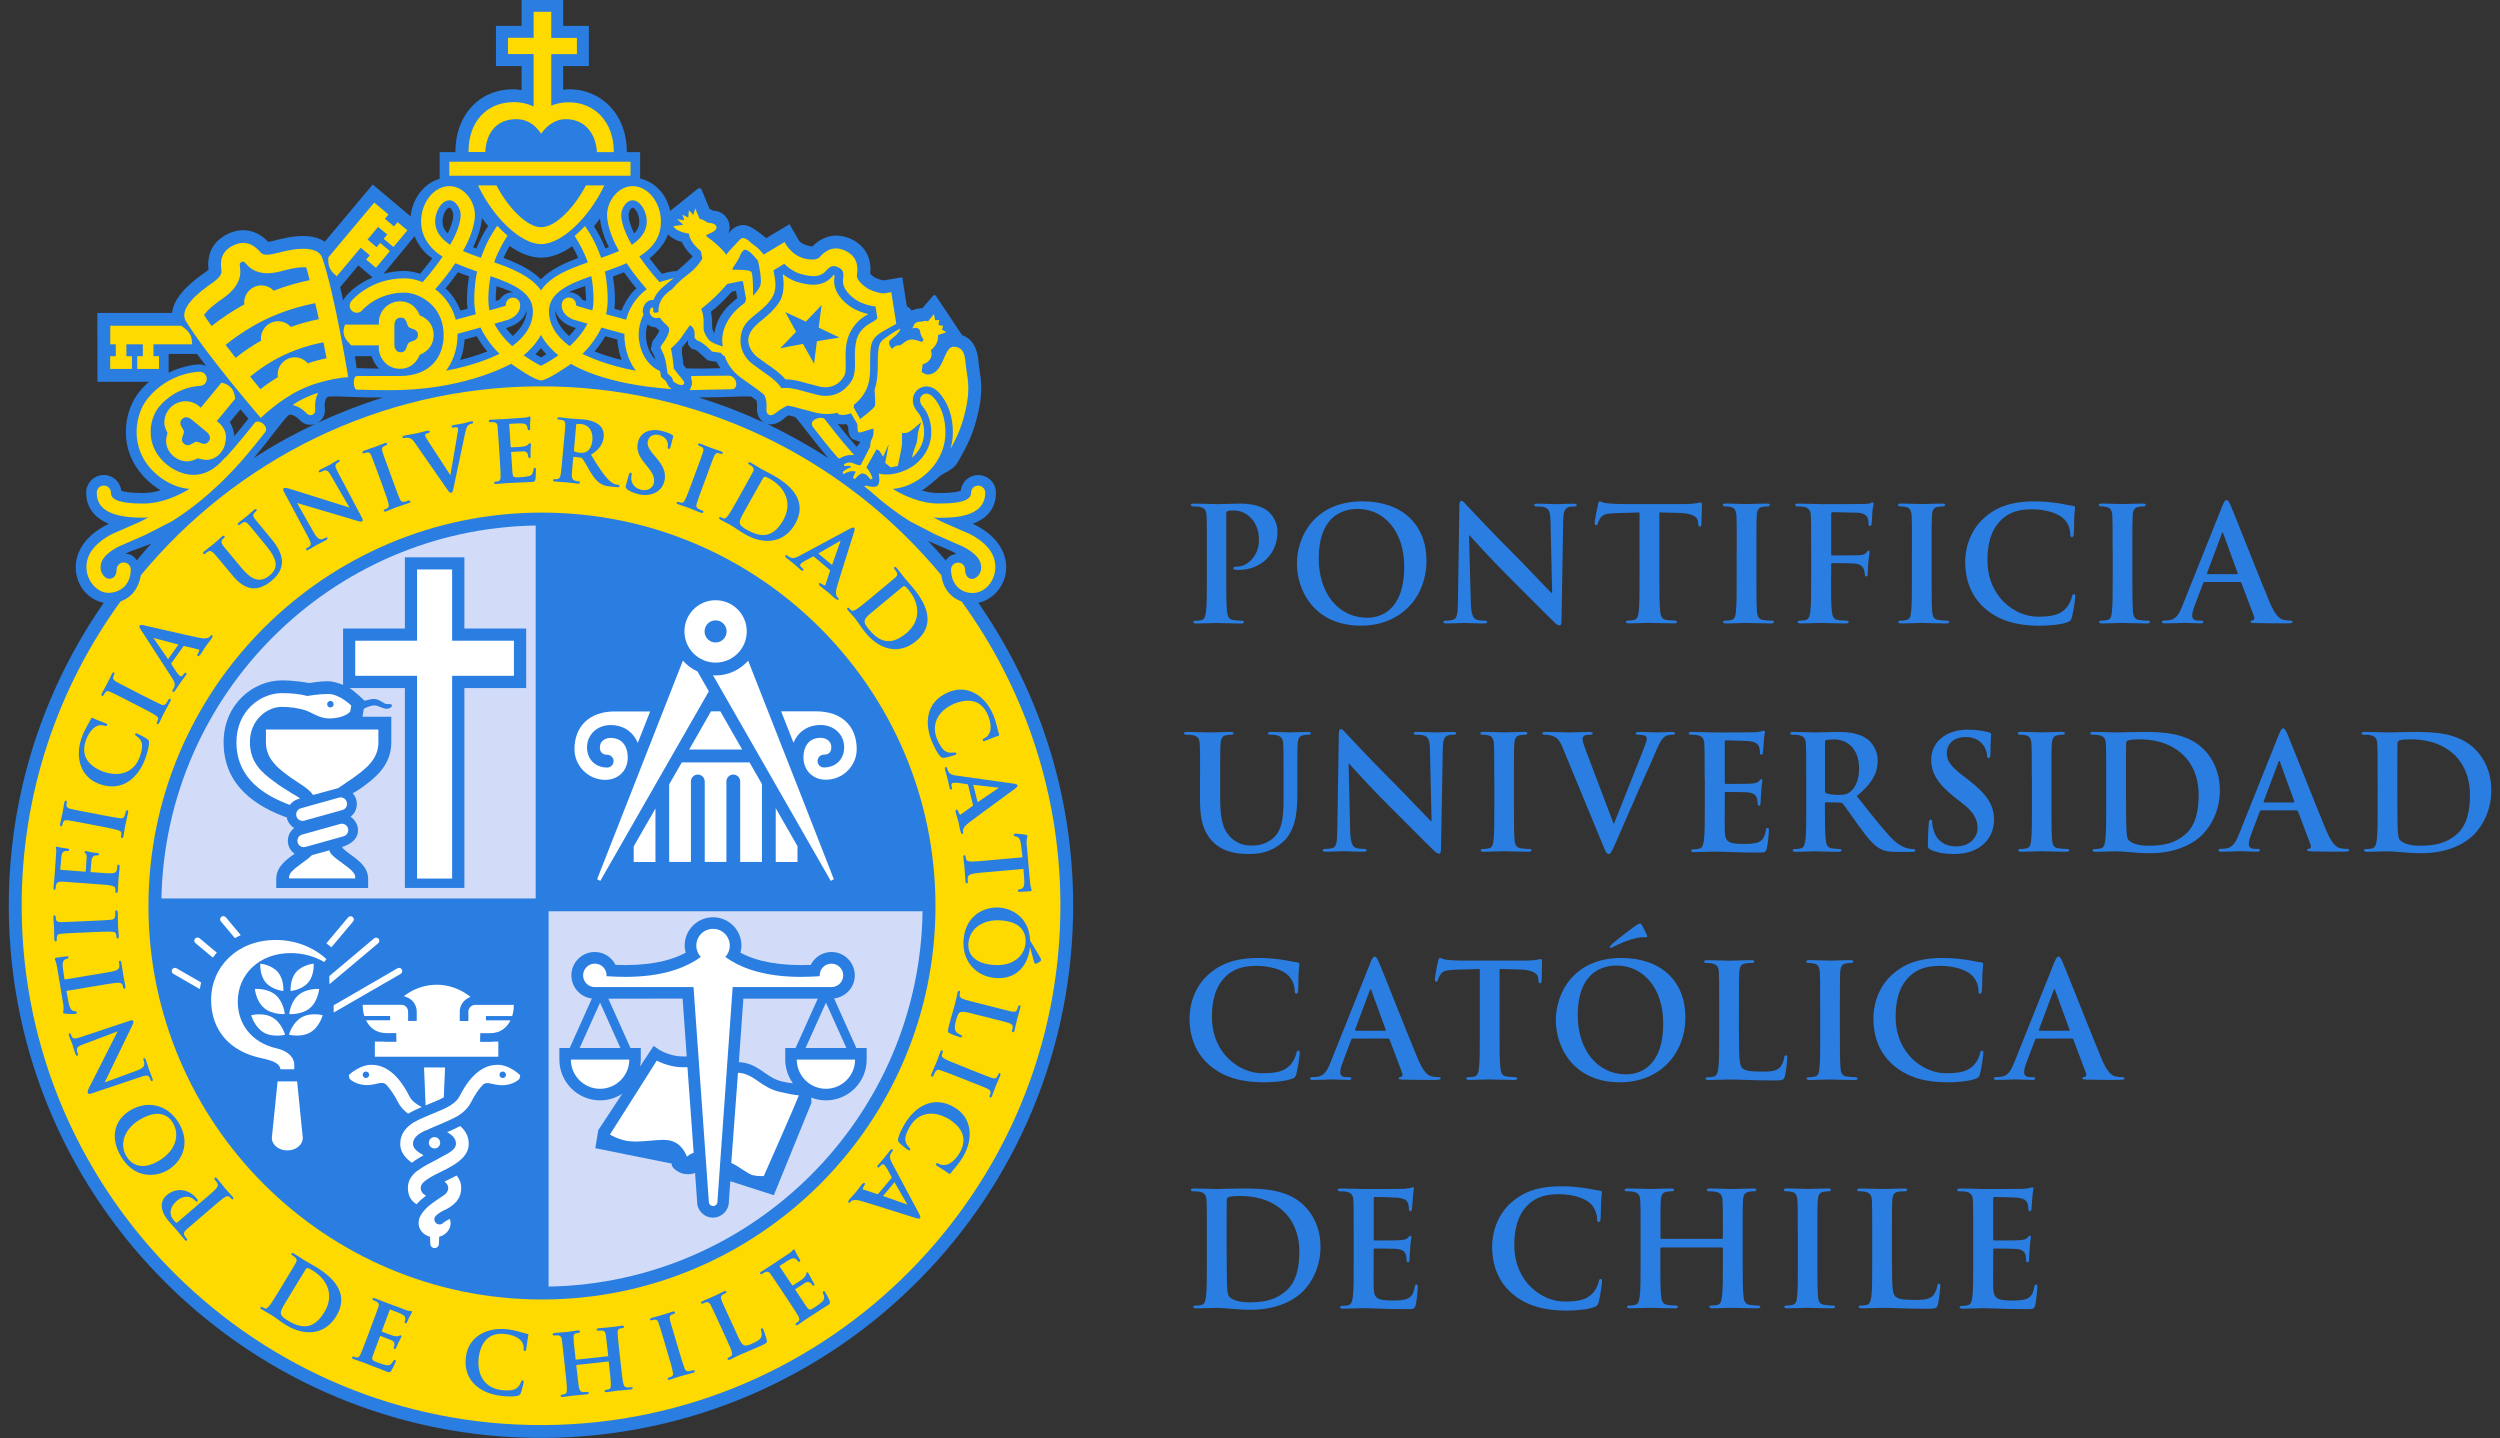 <?xml version="1.0" encoding="utf-8"?>
<!-- Generator: Adobe Illustrator 26.3.1, SVG Export Plug-In . SVG Version: 6.00 Build 0)  -->
<svg version="1.1" id="Capa_1" xmlns="http://www.w3.org/2000/svg" xmlns:xlink="http://www.w3.org/1999/xlink" x="0px" y="0px"
	 viewBox="0 0 339 195" style="enable-background:new 0 0 339 195;" xml:space="preserve">
<rect x="0" y="0" width="339" height="195" fill="#333333" stroke="none"/>
<style type="text/css">
	.st0{fill:#2A7DE1;}
	.st1{fill:#FFDA00;enable-background:new    ;}
	.st2{fill:#FFFFFF;}
	.st3{fill:#D2DCF8;}
</style>
<g>
	<g>
		<path class="st0" d="M163.65,74.52c0-3.27,0-3.87-0.04-4.56c-0.04-0.73-0.21-1.07-0.93-1.23c-0.17-0.04-0.54-0.06-0.84-0.06
			c-0.24,0-0.36-0.04-0.36-0.19c0-0.15,0.15-0.19,0.47-0.19c1.14,0,2.49,0.07,3.09,0.07c0.88,0,2.13-0.07,3.12-0.07
			c2.69,0,3.66,0.9,4,1.23c0.47,0.45,1.07,1.42,1.07,2.56c0,3.05-2.24,5.2-5.29,5.2c-0.11,0-0.34,0-0.45-0.02
			c-0.11-0.02-0.26-0.04-0.26-0.19c0-0.17,0.15-0.24,0.6-0.24c1.2,0,2.88-1.36,2.88-3.55c0-0.71-0.07-2.15-1.27-3.22
			c-0.77-0.71-1.66-0.84-2.15-0.84c-0.32,0-0.64,0.02-0.84,0.09c-0.11,0.04-0.17,0.17-0.17,0.41v8.6c0,1.98,0,3.68,0.11,4.6
			c0.07,0.6,0.19,1.07,0.84,1.16c0.3,0.04,0.77,0.09,1.1,0.09c0.24,0,0.35,0.07,0.35,0.17c0,0.15-0.17,0.21-0.41,0.21
			c-1.42,0-2.77-0.07-3.33-0.07c-0.49,0-1.85,0.07-2.71,0.07c-0.28,0-0.43-0.07-0.43-0.21c0-0.11,0.09-0.17,0.34-0.17
			c0.32,0,0.58-0.04,0.78-0.09c0.43-0.09,0.54-0.56,0.62-1.18c0.11-0.9,0.11-2.6,0.11-4.58V74.52z"/>
		<path class="st0" d="M175.86,76.41c0-3.68,2.43-8.43,8.88-8.43c5.35,0,8.69,3.12,8.69,8.04c0,4.93-3.44,8.82-8.9,8.82
			C178.35,84.84,175.86,80.22,175.86,76.41z M190.41,76.82c0-4.82-2.77-7.81-6.3-7.81c-2.47,0-5.29,1.38-5.29,6.73
			c0,4.47,2.47,8.02,6.6,8.02C186.93,83.77,190.41,83.04,190.41,76.82z"/>
		<path class="st0" d="M199.44,81.62c0.04,1.68,0.32,2.24,0.75,2.39c0.36,0.13,0.77,0.15,1.12,0.15c0.24,0,0.36,0.04,0.36,0.17
			c0,0.17-0.19,0.21-0.5,0.21c-1.4,0-2.26-0.07-2.66-0.07c-0.2,0-1.21,0.07-2.32,0.07c-0.28,0-0.47-0.02-0.47-0.21
			c0-0.13,0.13-0.17,0.34-0.17c0.28,0,0.67-0.02,0.97-0.11c0.56-0.17,0.64-0.8,0.67-2.67l0.19-12.73c0-0.43,0.07-0.73,0.28-0.73
			c0.24,0,0.43,0.28,0.79,0.67c0.26,0.28,3.53,3.79,6.67,6.9c1.46,1.46,4.36,4.56,4.73,4.9h0.11l-0.22-9.65
			c-0.02-1.31-0.22-1.72-0.73-1.93c-0.32-0.13-0.84-0.13-1.14-0.13c-0.26,0-0.35-0.07-0.35-0.19c0-0.17,0.24-0.19,0.56-0.19
			c1.12,0,2.15,0.07,2.6,0.07c0.23,0,1.05-0.07,2.11-0.07c0.28,0,0.5,0.02,0.5,0.19c0,0.13-0.13,0.19-0.39,0.19
			c-0.22,0-0.39,0-0.64,0.06c-0.6,0.17-0.77,0.62-0.8,1.83l-0.23,13.57c0,0.47-0.09,0.67-0.28,0.67c-0.24,0-0.5-0.24-0.73-0.47
			c-1.35-1.29-4.11-4.11-6.34-6.32c-2.34-2.32-4.73-5.01-5.12-5.42h-0.07L199.44,81.62z"/>
		<path class="st0" d="M222.33,69.49l-3.2,0.09c-1.25,0.04-1.76,0.15-2.09,0.62c-0.22,0.32-0.32,0.58-0.37,0.75
			c-0.04,0.17-0.11,0.26-0.24,0.26c-0.15,0-0.19-0.11-0.19-0.35c0-0.34,0.41-2.3,0.45-2.47c0.06-0.28,0.13-0.41,0.26-0.41
			c0.17,0,0.39,0.22,0.93,0.26c0.62,0.06,1.44,0.11,2.15,0.11h8.51c1.38,0,1.89-0.22,2.07-0.22c0.15,0,0.17,0.13,0.17,0.45
			c0,0.45-0.07,1.93-0.07,2.49c-0.02,0.22-0.07,0.35-0.19,0.35c-0.17,0-0.21-0.11-0.24-0.43l-0.02-0.24
			c-0.04-0.56-0.62-1.16-2.54-1.2l-2.71-0.07v8.82c0,1.98,0,3.68,0.11,4.6c0.07,0.6,0.19,1.07,0.84,1.16
			c0.3,0.04,0.78,0.09,1.1,0.09c0.24,0,0.34,0.07,0.34,0.17c0,0.15-0.17,0.21-0.41,0.21c-1.42,0-2.78-0.07-3.38-0.07
			c-0.49,0-1.85,0.07-2.71,0.07c-0.28,0-0.43-0.07-0.43-0.21c0-0.11,0.08-0.17,0.34-0.17c0.32,0,0.58-0.04,0.78-0.09
			c0.43-0.09,0.56-0.56,0.62-1.18c0.11-0.9,0.11-2.6,0.11-4.58V69.49z"/>
		<path class="st0" d="M235.5,74.52c0-3.27,0-3.87-0.04-4.56c-0.04-0.73-0.26-1.1-0.73-1.2c-0.24-0.07-0.52-0.09-0.77-0.09
			c-0.22,0-0.35-0.04-0.35-0.22c0-0.13,0.17-0.17,0.52-0.17c0.82,0,2.17,0.07,2.79,0.07c0.54,0,1.81-0.07,2.62-0.07
			c0.28,0,0.45,0.04,0.45,0.17c0,0.17-0.13,0.22-0.35,0.22c-0.21,0-0.39,0.02-0.64,0.06c-0.58,0.11-0.75,0.47-0.79,1.23
			c-0.04,0.69-0.04,1.29-0.04,4.56v3.79c0,2.08,0,3.78,0.08,4.71c0.07,0.58,0.22,0.97,0.86,1.05c0.3,0.04,0.78,0.09,1.1,0.09
			c0.24,0,0.34,0.07,0.34,0.17c0,0.15-0.17,0.21-0.41,0.21c-1.42,0-2.77-0.07-3.36-0.07c-0.49,0-1.85,0.07-2.71,0.07
			c-0.28,0-0.43-0.07-0.43-0.21c0-0.11,0.09-0.17,0.34-0.17c0.32,0,0.58-0.04,0.78-0.09c0.43-0.09,0.56-0.45,0.62-1.07
			c0.11-0.9,0.11-2.6,0.11-4.69V74.52z"/>
		<path class="st0" d="M248.29,78.31c0,2.06,0,3.68,0.11,4.58c0.07,0.62,0.19,1.1,0.84,1.18c0.3,0.04,0.77,0.09,1.07,0.09
			c0.28,0,0.37,0.07,0.37,0.17c0,0.15-0.15,0.21-0.47,0.21c-1.35,0-2.71-0.07-3.27-0.07c-0.56,0-1.91,0.07-2.73,0.07
			c-0.3,0-0.45-0.04-0.45-0.21c0-0.11,0.09-0.17,0.32-0.17c0.32,0,0.58-0.04,0.78-0.09c0.43-0.09,0.54-0.56,0.62-1.18
			c0.11-0.9,0.11-2.52,0.11-4.58v-3.79c0-3.27,0-3.87-0.04-4.56c-0.04-0.73-0.22-1.07-0.93-1.23c-0.17-0.04-0.54-0.06-0.84-0.06
			c-0.21,0-0.36-0.04-0.36-0.17c0-0.17,0.17-0.21,0.49-0.21c1.12,0,2.47,0.07,3.1,0.07c0.82,0,5.18,0,5.68-0.02
			c0.41-0.02,0.66-0.02,0.88-0.08c0.13-0.04,0.24-0.13,0.35-0.13c0.08,0,0.15,0.09,0.15,0.19c0,0.15-0.11,0.41-0.17,0.97
			c-0.02,0.22-0.06,1.48-0.11,1.74c-0.02,0.17-0.06,0.3-0.21,0.3c-0.15,0-0.19-0.11-0.22-0.35c0-0.17,0-0.51-0.13-0.82
			c-0.15-0.3-0.6-0.62-1.42-0.64l-3.31-0.07c-0.13,0-0.19,0.07-0.19,0.3v5.38c0,0.13,0.02,0.19,0.15,0.19l2.75-0.02
			c0.37,0,0.67,0,0.97-0.02c0.41-0.02,0.71-0.11,0.93-0.39c0.11-0.13,0.15-0.22,0.28-0.22c0.08,0,0.13,0.07,0.13,0.19
			c0,0.13-0.11,0.67-0.17,1.33c-0.04,0.43-0.09,1.42-0.09,1.57c0,0.19,0,0.41-0.22,0.41c-0.13,0-0.17-0.15-0.17-0.3
			c0-0.15-0.04-0.41-0.13-0.67c-0.11-0.3-0.43-0.69-1.1-0.77c-0.54-0.07-2.82-0.07-3.18-0.07c-0.11,0-0.15,0.04-0.15,0.19V78.31z"/>
		<path class="st0" d="M259.26,74.52c0-3.27,0-3.87-0.04-4.56c-0.04-0.73-0.26-1.1-0.73-1.2c-0.24-0.07-0.52-0.09-0.77-0.09
			c-0.22,0-0.35-0.04-0.35-0.22c0-0.13,0.17-0.17,0.52-0.17c0.82,0,2.17,0.07,2.79,0.07c0.54,0,1.81-0.07,2.62-0.07
			c0.28,0,0.45,0.04,0.45,0.17c0,0.17-0.13,0.22-0.35,0.22c-0.21,0-0.39,0.02-0.64,0.06c-0.58,0.11-0.75,0.47-0.79,1.23
			c-0.04,0.69-0.04,1.29-0.04,4.56v3.79c0,2.08,0,3.78,0.08,4.71c0.07,0.58,0.21,0.97,0.86,1.05c0.3,0.04,0.78,0.09,1.1,0.09
			c0.24,0,0.34,0.07,0.34,0.17c0,0.15-0.17,0.21-0.41,0.21c-1.42,0-2.77-0.07-3.36-0.07c-0.49,0-1.85,0.07-2.71,0.07
			c-0.28,0-0.43-0.07-0.43-0.21c0-0.11,0.09-0.17,0.34-0.17c0.32,0,0.58-0.04,0.78-0.09c0.43-0.09,0.56-0.45,0.62-1.07
			c0.11-0.9,0.11-2.6,0.11-4.69V74.52z"/>
		<path class="st0" d="M269.15,82.5c-2.11-1.85-2.67-4.26-2.67-6.34c0-1.46,0.45-4,2.52-5.89c1.55-1.42,3.59-2.28,6.79-2.28
			c1.33,0,2.13,0.09,3.12,0.22c0.82,0.11,1.5,0.3,2.15,0.37c0.24,0.02,0.32,0.13,0.32,0.26c0,0.17-0.06,0.43-0.11,1.18
			c-0.04,0.71-0.02,1.89-0.06,2.32c-0.02,0.32-0.07,0.5-0.26,0.5c-0.17,0-0.22-0.17-0.22-0.47c-0.02-0.67-0.3-1.42-0.84-1.98
			c-0.71-0.75-2.39-1.33-4.37-1.33c-1.87,0-3.1,0.47-4.04,1.33c-1.57,1.44-1.98,3.48-1.98,5.57c0,5.12,3.89,7.66,6.78,7.66
			c1.91,0,3.07-0.22,3.93-1.21c0.36-0.41,0.64-1.03,0.73-1.42c0.07-0.34,0.11-0.43,0.28-0.43c0.15,0,0.19,0.15,0.19,0.32
			c0,0.26-0.26,2.13-0.47,2.86c-0.11,0.36-0.19,0.47-0.56,0.62c-0.86,0.34-2.49,0.49-3.87,0.49C273.58,84.84,271.1,84.2,269.15,82.5
			z"/>
		<path class="st0" d="M286.47,74.52c0-3.27,0-3.87-0.04-4.56c-0.04-0.73-0.26-1.1-0.73-1.2c-0.23-0.07-0.51-0.09-0.77-0.09
			c-0.22,0-0.34-0.04-0.34-0.22c0-0.13,0.17-0.17,0.52-0.17c0.82,0,2.17,0.07,2.79,0.07c0.54,0,1.81-0.07,2.62-0.07
			c0.28,0,0.45,0.04,0.45,0.17c0,0.17-0.13,0.22-0.35,0.22c-0.22,0-0.39,0.02-0.64,0.06c-0.58,0.11-0.75,0.47-0.79,1.23
			c-0.04,0.69-0.04,1.29-0.04,4.56v3.79c0,2.08,0,3.78,0.09,4.71c0.07,0.58,0.21,0.97,0.86,1.05c0.3,0.04,0.77,0.09,1.1,0.09
			c0.23,0,0.34,0.07,0.34,0.17c0,0.15-0.17,0.21-0.41,0.21c-1.42,0-2.78-0.07-3.36-0.07c-0.5,0-1.85,0.07-2.71,0.07
			c-0.28,0-0.43-0.07-0.43-0.21c0-0.11,0.09-0.17,0.35-0.17c0.32,0,0.58-0.04,0.77-0.09c0.43-0.09,0.56-0.45,0.62-1.07
			c0.11-0.9,0.11-2.6,0.11-4.69V74.52z"/>
		<path class="st0" d="M298.93,78.93c-0.11,0-0.15,0.04-0.19,0.17l-1.16,3.07c-0.22,0.54-0.32,1.05-0.32,1.31
			c0,0.39,0.19,0.67,0.86,0.67h0.32c0.26,0,0.32,0.04,0.32,0.17c0,0.17-0.13,0.21-0.37,0.21c-0.69,0-1.61-0.07-2.28-0.07
			c-0.24,0-1.42,0.07-2.54,0.07c-0.28,0-0.41-0.04-0.41-0.21c0-0.13,0.09-0.17,0.26-0.17c0.19,0,0.49-0.02,0.67-0.04
			c0.99-0.13,1.4-0.86,1.83-1.94l5.4-13.5c0.26-0.62,0.39-0.86,0.6-0.86c0.19,0,0.32,0.19,0.54,0.69c0.52,1.18,3.96,9.96,5.33,13.22
			c0.82,1.93,1.44,2.24,1.89,2.34c0.32,0.07,0.64,0.09,0.9,0.09c0.17,0,0.28,0.02,0.28,0.17c0,0.17-0.19,0.21-0.99,0.21
			c-0.78,0-2.35,0-4.07-0.04c-0.39-0.02-0.64-0.02-0.64-0.17c0-0.13,0.08-0.17,0.3-0.19c0.15-0.04,0.3-0.24,0.2-0.5l-1.72-4.56
			c-0.04-0.11-0.11-0.15-0.22-0.15H298.93z M303.32,77.85c0.11,0,0.13-0.06,0.11-0.13l-1.93-5.31c-0.02-0.09-0.04-0.19-0.11-0.19
			c-0.07,0-0.11,0.11-0.13,0.19l-1.98,5.29c-0.02,0.09,0,0.15,0.09,0.15H303.32z"/>
		<path class="st0" d="M162.73,105.48c0-3.27,0-3.87-0.04-4.56c-0.04-0.73-0.21-1.07-0.93-1.23c-0.17-0.04-0.54-0.06-0.84-0.06
			c-0.24,0-0.37-0.04-0.37-0.19c0-0.15,0.15-0.19,0.47-0.19c1.14,0,2.49,0.07,3.14,0.07c0.52,0,1.87-0.07,2.64-0.07
			c0.32,0,0.47,0.04,0.47,0.19c0,0.15-0.13,0.19-0.35,0.19c-0.24,0-0.36,0.02-0.62,0.06c-0.58,0.11-0.75,0.47-0.8,1.23
			c-0.04,0.69-0.04,1.29-0.04,4.56v3.01c0,3.12,0.63,4.43,1.68,5.29c0.97,0.8,1.96,0.88,2.69,0.88c0.95,0,2.11-0.3,2.97-1.16
			c1.18-1.18,1.25-3.12,1.25-5.33v-2.69c0-3.27,0-3.87-0.04-4.56c-0.04-0.73-0.22-1.07-0.93-1.23c-0.17-0.04-0.54-0.06-0.77-0.06
			s-0.37-0.04-0.37-0.19c0-0.15,0.15-0.19,0.45-0.19c1.1,0,2.45,0.07,2.47,0.07c0.26,0,1.61-0.07,2.45-0.07
			c0.3,0,0.45,0.04,0.45,0.19c0,0.15-0.13,0.19-0.39,0.19c-0.24,0-0.37,0.02-0.62,0.06c-0.58,0.11-0.75,0.47-0.79,1.23
			c-0.04,0.69-0.04,1.29-0.04,4.56v2.3c0,2.39-0.24,4.92-2.04,6.47c-1.53,1.31-3.07,1.55-4.47,1.55c-1.14,0-3.2-0.06-4.77-1.48
			c-1.1-0.99-1.92-2.58-1.92-5.7V105.48z"/>
		<path class="st0" d="M183.08,112.57c0.04,1.68,0.32,2.24,0.75,2.39c0.37,0.13,0.78,0.15,1.12,0.15c0.24,0,0.37,0.04,0.37,0.17
			c0,0.17-0.2,0.21-0.5,0.21c-1.4,0-2.26-0.07-2.67-0.07c-0.19,0-1.2,0.07-2.32,0.07c-0.28,0-0.47-0.02-0.47-0.21
			c0-0.13,0.13-0.17,0.35-0.17c0.28,0,0.66-0.02,0.97-0.11c0.56-0.17,0.64-0.8,0.66-2.67l0.2-12.73c0-0.43,0.06-0.73,0.28-0.73
			c0.24,0,0.43,0.28,0.8,0.67c0.26,0.28,3.53,3.79,6.66,6.9c1.46,1.46,4.37,4.56,4.73,4.9h0.11l-0.22-9.65
			c-0.02-1.31-0.22-1.72-0.73-1.93c-0.32-0.13-0.84-0.13-1.14-0.13c-0.26,0-0.34-0.07-0.34-0.19c0-0.17,0.23-0.19,0.56-0.19
			c1.12,0,2.15,0.07,2.6,0.07c0.24,0,1.05-0.07,2.11-0.07c0.28,0,0.5,0.02,0.5,0.19c0,0.13-0.13,0.19-0.39,0.19
			c-0.21,0-0.39,0-0.64,0.06c-0.6,0.17-0.77,0.62-0.79,1.83l-0.24,13.57c0,0.47-0.08,0.67-0.28,0.67c-0.23,0-0.49-0.24-0.73-0.47
			c-1.35-1.29-4.11-4.11-6.34-6.32c-2.34-2.32-4.73-5.01-5.12-5.42h-0.06L183.08,112.57z"/>
		<path class="st0" d="M202.62,105.48c0-3.27,0-3.87-0.04-4.56c-0.04-0.73-0.26-1.1-0.73-1.2c-0.24-0.07-0.52-0.09-0.78-0.09
			c-0.21,0-0.34-0.04-0.34-0.22c0-0.13,0.17-0.17,0.51-0.17c0.82,0,2.17,0.07,2.79,0.07c0.54,0,1.81-0.07,2.63-0.07
			c0.28,0,0.45,0.04,0.45,0.17c0,0.17-0.13,0.22-0.34,0.22c-0.21,0-0.39,0.02-0.64,0.06c-0.58,0.11-0.75,0.47-0.8,1.23
			c-0.04,0.69-0.04,1.29-0.04,4.56v3.79c0,2.08,0,3.78,0.09,4.71c0.06,0.58,0.22,0.97,0.86,1.05c0.3,0.04,0.77,0.09,1.1,0.09
			c0.24,0,0.34,0.07,0.34,0.17c0,0.15-0.17,0.21-0.41,0.21c-1.42,0-2.77-0.07-3.35-0.07c-0.5,0-1.85,0.07-2.71,0.07
			c-0.28,0-0.43-0.07-0.43-0.21c0-0.11,0.08-0.17,0.34-0.17c0.32,0,0.58-0.04,0.77-0.09c0.43-0.09,0.56-0.45,0.63-1.07
			c0.11-0.9,0.11-2.6,0.11-4.69V105.48z"/>
		<path class="st0" d="M211.88,101.35c-0.49-1.18-0.86-1.42-1.63-1.63c-0.32-0.09-0.67-0.09-0.84-0.09c-0.19,0-0.26-0.07-0.26-0.19
			c0-0.17,0.24-0.19,0.56-0.19c1.14,0,2.36,0.07,3.12,0.07c0.54,0,1.57-0.07,2.64-0.07c0.26,0,0.5,0.04,0.5,0.19
			c0,0.15-0.13,0.19-0.32,0.19c-0.35,0-0.67,0.02-0.84,0.15c-0.15,0.11-0.22,0.26-0.22,0.45c0,0.28,0.2,0.88,0.5,1.66l3.7,9.76h0.08
			c0.93-2.36,3.72-9.29,4.24-10.71c0.11-0.28,0.19-0.6,0.19-0.79c0-0.17-0.09-0.35-0.28-0.41c-0.26-0.09-0.58-0.11-0.86-0.11
			c-0.19,0-0.36-0.02-0.36-0.17c0-0.17,0.19-0.21,0.6-0.21c1.07,0,1.98,0.07,2.26,0.07c0.36,0,1.38-0.07,2.02-0.07
			c0.28,0,0.45,0.04,0.45,0.19c0,0.15-0.13,0.19-0.34,0.19s-0.67,0-1.05,0.26c-0.28,0.19-0.6,0.56-1.18,1.93
			c-0.84,2.02-1.42,3.18-2.58,5.83c-1.38,3.14-2.39,5.48-2.86,6.56c-0.56,1.25-0.69,1.59-0.99,1.59c-0.28,0-0.41-0.3-0.82-1.31
			L211.88,101.35z"/>
		<path class="st0" d="M231.15,105.48c0-3.27,0-3.87-0.04-4.56c-0.04-0.73-0.22-1.07-0.93-1.23c-0.17-0.04-0.54-0.06-0.84-0.06
			c-0.24,0-0.36-0.04-0.36-0.19c0-0.15,0.15-0.19,0.47-0.19c1.14,0,2.5,0.07,3.1,0.07c0.69,0,4.97,0,5.37-0.02
			c0.41-0.04,0.75-0.08,0.93-0.13c0.11-0.02,0.24-0.09,0.35-0.09s0.13,0.09,0.13,0.19c0,0.15-0.11,0.41-0.17,1.4
			c-0.02,0.22-0.06,1.16-0.11,1.42c-0.02,0.11-0.07,0.24-0.21,0.24c-0.15,0-0.19-0.11-0.19-0.3c0-0.15-0.02-0.52-0.13-0.77
			c-0.15-0.39-0.37-0.64-1.44-0.77c-0.36-0.04-2.62-0.09-3.05-0.09c-0.11,0-0.15,0.06-0.15,0.22v5.44c0,0.15,0.02,0.24,0.15,0.24
			c0.47,0,2.94,0,3.44-0.04c0.51-0.04,0.84-0.11,1.03-0.32c0.15-0.17,0.24-0.28,0.34-0.28c0.09,0,0.15,0.04,0.15,0.17
			c0,0.13-0.11,0.47-0.17,1.57c-0.04,0.43-0.09,1.29-0.09,1.44c0,0.17,0,0.41-0.19,0.41c-0.15,0-0.19-0.09-0.19-0.19
			c-0.02-0.22-0.02-0.49-0.09-0.77c-0.11-0.43-0.41-0.75-1.2-0.84c-0.41-0.04-2.54-0.06-3.05-0.06c-0.11,0-0.13,0.08-0.13,0.21v1.7
			c0,0.73-0.02,2.71,0,3.33c0.04,1.48,0.39,1.81,2.58,1.81c0.56,0,1.46,0,2.02-0.26c0.56-0.26,0.82-0.71,0.97-1.59
			c0.04-0.24,0.09-0.32,0.24-0.32c0.17,0,0.17,0.17,0.17,0.39c0,0.5-0.17,1.96-0.28,2.39c-0.15,0.56-0.35,0.56-1.16,0.56
			c-3.25,0-4.69-0.13-5.96-0.13c-0.5,0-1.85,0.07-2.71,0.07c-0.28,0-0.43-0.07-0.43-0.21c0-0.11,0.08-0.17,0.34-0.17
			c0.32,0,0.58-0.04,0.77-0.09c0.43-0.09,0.54-0.56,0.63-1.18c0.11-0.9,0.11-2.6,0.11-4.58V105.48z"/>
		<path class="st0" d="M244.92,105.48c0-3.27,0-3.87-0.04-4.56c-0.04-0.73-0.22-1.07-0.93-1.23c-0.17-0.04-0.54-0.06-0.84-0.06
			c-0.24,0-0.36-0.04-0.36-0.19c0-0.15,0.15-0.19,0.47-0.19c1.14,0,2.5,0.07,2.95,0.07c0.73,0,2.37-0.07,3.03-0.07
			c1.35,0,2.8,0.13,3.96,0.93c0.6,0.41,1.46,1.5,1.46,2.95c0,1.59-0.67,3.05-2.84,4.82c1.91,2.41,3.4,4.32,4.67,5.66
			c1.21,1.25,2.09,1.4,2.41,1.46c0.24,0.04,0.43,0.07,0.6,0.07c0.17,0,0.26,0.07,0.26,0.17c0,0.17-0.15,0.21-0.41,0.21h-2.04
			c-1.21,0-1.74-0.11-2.3-0.41c-0.92-0.5-1.74-1.5-2.95-3.16c-0.86-1.18-1.85-2.64-2.13-2.97c-0.11-0.13-0.24-0.15-0.39-0.15
			l-1.87-0.04c-0.11,0-0.17,0.04-0.17,0.17v0.3c0,2,0,3.7,0.11,4.6c0.06,0.62,0.19,1.1,0.84,1.18c0.32,0.04,0.79,0.09,1.05,0.09
			c0.17,0,0.26,0.07,0.26,0.17c0,0.15-0.15,0.21-0.43,0.21c-1.25,0-2.84-0.07-3.16-0.07c-0.41,0-1.76,0.07-2.62,0.07
			c-0.28,0-0.43-0.07-0.43-0.21c0-0.11,0.08-0.17,0.34-0.17c0.32,0,0.58-0.04,0.77-0.09c0.43-0.09,0.54-0.56,0.63-1.18
			c0.11-0.9,0.11-2.6,0.11-4.58V105.48z M247.46,107.18c0,0.24,0.04,0.32,0.19,0.39c0.45,0.15,1.1,0.22,1.64,0.22
			c0.86,0,1.14-0.09,1.53-0.37c0.64-0.47,1.27-1.46,1.27-3.22c0-3.05-2.02-3.93-3.29-3.93c-0.54,0-0.93,0.02-1.14,0.08
			c-0.15,0.04-0.19,0.13-0.19,0.3V107.18z"/>
		<path class="st0" d="M261.83,115.24c-0.35-0.15-0.41-0.26-0.41-0.73c0-1.18,0.09-2.47,0.11-2.82c0.02-0.32,0.09-0.56,0.26-0.56
			c0.19,0,0.22,0.19,0.22,0.37c0,0.28,0.08,0.73,0.19,1.1c0.47,1.59,1.74,2.17,3.07,2.17c1.93,0,2.88-1.31,2.88-2.45
			c0-1.05-0.32-2.07-2.11-3.44l-0.99-0.77c-2.36-1.85-3.18-3.36-3.18-5.1c0-2.37,1.98-4.07,4.97-4.07c1.4,0,2.3,0.22,2.86,0.37
			c0.19,0.04,0.3,0.11,0.3,0.26c0,0.28-0.09,0.9-0.09,2.58c0,0.47-0.07,0.65-0.24,0.65c-0.15,0-0.22-0.13-0.22-0.39
			c0-0.19-0.11-0.86-0.56-1.42c-0.32-0.41-0.95-1.05-2.35-1.05c-1.59,0-2.56,0.92-2.56,2.21c0,0.99,0.5,1.74,2.28,3.1l0.6,0.45
			c2.58,2,3.53,3.44,3.53,5.48c0,1.25-0.47,2.73-2.02,3.74c-1.07,0.69-2.28,0.88-3.42,0.88
			C263.72,115.8,262.75,115.65,261.83,115.24z"/>
		<path class="st0" d="M275.51,105.48c0-3.27,0-3.87-0.04-4.56c-0.04-0.73-0.26-1.1-0.73-1.2c-0.24-0.07-0.52-0.09-0.78-0.09
			c-0.21,0-0.34-0.04-0.34-0.22c0-0.13,0.17-0.17,0.52-0.17c0.82,0,2.17,0.07,2.79,0.07c0.54,0,1.81-0.07,2.62-0.07
			c0.28,0,0.45,0.04,0.45,0.17c0,0.17-0.13,0.22-0.34,0.22s-0.39,0.02-0.64,0.06c-0.58,0.11-0.75,0.47-0.8,1.23
			c-0.04,0.69-0.04,1.29-0.04,4.56v3.79c0,2.08,0,3.78,0.09,4.71c0.06,0.58,0.21,0.97,0.86,1.05c0.3,0.04,0.77,0.09,1.1,0.09
			c0.24,0,0.35,0.07,0.35,0.17c0,0.15-0.17,0.21-0.41,0.21c-1.42,0-2.77-0.07-3.35-0.07c-0.49,0-1.85,0.07-2.71,0.07
			c-0.28,0-0.43-0.07-0.43-0.21c0-0.11,0.08-0.17,0.34-0.17c0.32,0,0.58-0.04,0.78-0.09c0.43-0.09,0.56-0.45,0.62-1.07
			c0.11-0.9,0.11-2.6,0.11-4.69V105.48z"/>
		<path class="st0" d="M285.6,105.48c0-3.27,0-3.87-0.04-4.56c-0.04-0.73-0.22-1.07-0.93-1.23c-0.17-0.04-0.54-0.06-0.84-0.06
			c-0.24,0-0.36-0.04-0.36-0.19c0-0.15,0.15-0.19,0.47-0.19c1.14,0,2.49,0.07,3.09,0.07c0.67,0,2.02-0.07,3.31-0.07
			c2.69,0,6.28,0,8.62,2.45c1.07,1.12,2.09,2.9,2.09,5.46c0,2.71-1.14,4.77-2.34,6c-0.99,1.01-3.22,2.54-7.2,2.54
			c-1.57,0-3.51-0.26-4.58-0.26c-0.49,0-1.85,0.07-2.71,0.07c-0.28,0-0.43-0.07-0.43-0.21c0-0.11,0.09-0.17,0.34-0.17
			c0.32,0,0.58-0.04,0.78-0.09c0.43-0.09,0.54-0.56,0.62-1.18c0.11-0.9,0.11-2.6,0.11-4.58V105.48z M288.29,107.84
			c0,2.28,0.02,3.93,0.04,4.34c0.02,0.54,0.06,1.4,0.24,1.64c0.28,0.41,1.12,0.86,2.82,0.86c2.19,0,3.65-0.43,4.94-1.55
			c1.38-1.18,1.81-3.14,1.81-5.35c0-2.73-1.14-4.5-2.07-5.38c-1.98-1.89-4.43-2.15-6.11-2.15c-0.43,0-1.22,0.06-1.4,0.15
			c-0.19,0.09-0.26,0.19-0.26,0.43c-0.02,0.73-0.02,2.6-0.02,4.3V107.84z"/>
		<path class="st0" d="M306.61,109.89c-0.11,0-0.15,0.04-0.19,0.17l-1.16,3.07c-0.22,0.54-0.32,1.05-0.32,1.31
			c0,0.39,0.2,0.67,0.86,0.67h0.32c0.26,0,0.32,0.04,0.32,0.17c0,0.17-0.13,0.21-0.37,0.21c-0.69,0-1.61-0.07-2.28-0.07
			c-0.24,0-1.42,0.07-2.54,0.07c-0.28,0-0.41-0.04-0.41-0.21c0-0.13,0.09-0.17,0.26-0.17c0.2,0,0.5-0.02,0.67-0.04
			c0.99-0.13,1.4-0.86,1.83-1.94l5.4-13.5c0.26-0.62,0.39-0.86,0.6-0.86c0.19,0,0.32,0.19,0.54,0.69c0.51,1.18,3.96,9.96,5.33,13.22
			c0.82,1.93,1.44,2.24,1.89,2.34c0.32,0.07,0.64,0.09,0.9,0.09c0.17,0,0.28,0.02,0.28,0.17c0,0.17-0.19,0.21-0.99,0.21
			c-0.77,0-2.34,0-4.06-0.04c-0.39-0.02-0.65-0.02-0.65-0.17c0-0.13,0.08-0.17,0.3-0.19c0.15-0.04,0.3-0.24,0.19-0.5l-1.72-4.56
			c-0.04-0.11-0.11-0.15-0.22-0.15H306.61z M311,108.81c0.11,0,0.13-0.06,0.11-0.13l-1.93-5.31c-0.02-0.09-0.04-0.19-0.11-0.19
			c-0.07,0-0.11,0.11-0.13,0.19l-1.98,5.29c-0.02,0.09,0,0.15,0.08,0.15H311z"/>
		<path class="st0" d="M322.4,105.48c0-3.27,0-3.87-0.04-4.56c-0.04-0.73-0.22-1.07-0.93-1.23c-0.17-0.04-0.54-0.06-0.84-0.06
			c-0.24,0-0.36-0.04-0.36-0.19c0-0.15,0.15-0.19,0.47-0.19c1.14,0,2.5,0.07,3.1,0.07c0.67,0,2.02-0.07,3.31-0.07
			c2.69,0,6.28,0,8.62,2.45c1.08,1.12,2.09,2.9,2.09,5.46c0,2.71-1.14,4.77-2.34,6c-0.99,1.01-3.23,2.54-7.2,2.54
			c-1.57,0-3.5-0.26-4.58-0.26c-0.5,0-1.85,0.07-2.71,0.07c-0.28,0-0.43-0.07-0.43-0.21c0-0.11,0.08-0.17,0.34-0.17
			c0.32,0,0.58-0.04,0.77-0.09c0.43-0.09,0.54-0.56,0.63-1.18c0.11-0.9,0.11-2.6,0.11-4.58V105.48z M325.08,107.84
			c0,2.28,0.02,3.93,0.04,4.34c0.02,0.54,0.07,1.4,0.24,1.64c0.28,0.41,1.12,0.86,2.82,0.86c2.19,0,3.66-0.43,4.95-1.55
			c1.37-1.18,1.8-3.14,1.8-5.35c0-2.73-1.14-4.5-2.06-5.38c-1.98-1.89-4.43-2.15-6.11-2.15c-0.43,0-1.23,0.06-1.4,0.15
			c-0.2,0.09-0.26,0.19-0.26,0.43c-0.02,0.73-0.02,2.6-0.02,4.3V107.84z"/>
		<path class="st0" d="M163.97,144.41c-2.11-1.85-2.67-4.26-2.67-6.34c0-1.46,0.45-4,2.52-5.89c1.55-1.42,3.59-2.28,6.79-2.28
			c1.33,0,2.13,0.09,3.12,0.22c0.82,0.11,1.51,0.3,2.15,0.37c0.24,0.02,0.32,0.13,0.32,0.26c0,0.17-0.06,0.43-0.11,1.18
			c-0.04,0.71-0.02,1.89-0.06,2.32c-0.02,0.32-0.07,0.5-0.26,0.5c-0.17,0-0.21-0.17-0.21-0.47c-0.02-0.67-0.3-1.42-0.84-1.98
			c-0.71-0.75-2.39-1.33-4.36-1.33c-1.87,0-3.1,0.47-4.04,1.33c-1.57,1.44-1.98,3.48-1.98,5.57c0,5.12,3.89,7.66,6.77,7.66
			c1.91,0,3.07-0.22,3.93-1.21c0.36-0.41,0.64-1.03,0.73-1.42c0.06-0.34,0.11-0.43,0.28-0.43c0.15,0,0.2,0.15,0.2,0.32
			c0,0.26-0.26,2.13-0.47,2.86c-0.11,0.36-0.19,0.47-0.56,0.62c-0.86,0.34-2.5,0.49-3.87,0.49
			C168.4,146.76,165.93,146.11,163.97,144.41z"/>
		<path class="st0" d="M183.41,140.84c-0.11,0-0.15,0.04-0.19,0.17l-1.16,3.07c-0.22,0.54-0.32,1.05-0.32,1.31
			c0,0.39,0.19,0.67,0.86,0.67h0.32c0.26,0,0.32,0.04,0.32,0.17c0,0.17-0.13,0.21-0.36,0.21c-0.69,0-1.61-0.07-2.28-0.07
			c-0.24,0-1.42,0.07-2.54,0.07c-0.28,0-0.41-0.04-0.41-0.21c0-0.13,0.08-0.17,0.26-0.17c0.19,0,0.5-0.02,0.67-0.04
			c0.99-0.13,1.4-0.86,1.83-1.94l5.4-13.5c0.26-0.62,0.39-0.86,0.6-0.86c0.19,0,0.32,0.19,0.54,0.69c0.52,1.18,3.96,9.96,5.33,13.22
			c0.82,1.93,1.44,2.24,1.89,2.34c0.32,0.07,0.64,0.09,0.9,0.09c0.17,0,0.28,0.02,0.28,0.17c0,0.17-0.19,0.21-0.99,0.21
			c-0.77,0-2.34,0-4.06-0.04c-0.39-0.02-0.64-0.02-0.64-0.17c0-0.13,0.09-0.17,0.3-0.19c0.15-0.04,0.3-0.24,0.19-0.5l-1.72-4.56
			c-0.04-0.11-0.11-0.15-0.21-0.15H183.41z M187.8,139.77c0.11,0,0.13-0.06,0.11-0.13l-1.94-5.31c-0.02-0.09-0.04-0.19-0.11-0.19
			c-0.06,0-0.11,0.11-0.13,0.19l-1.98,5.29c-0.02,0.09,0,0.15,0.09,0.15H187.8z"/>
		<path class="st0" d="M200.64,131.4l-3.21,0.09c-1.25,0.04-1.76,0.15-2.08,0.62c-0.21,0.32-0.32,0.58-0.36,0.75
			c-0.04,0.17-0.11,0.26-0.24,0.26c-0.15,0-0.19-0.11-0.19-0.35c0-0.34,0.41-2.3,0.45-2.47c0.07-0.28,0.13-0.41,0.26-0.41
			c0.17,0,0.39,0.22,0.93,0.26c0.62,0.06,1.44,0.11,2.15,0.11h8.52c1.37,0,1.89-0.22,2.06-0.22c0.15,0,0.17,0.13,0.17,0.45
			c0,0.45-0.06,1.93-0.06,2.49c-0.02,0.22-0.06,0.35-0.19,0.35c-0.17,0-0.22-0.11-0.24-0.43l-0.02-0.24
			c-0.04-0.56-0.62-1.16-2.54-1.2l-2.71-0.07v8.82c0,1.98,0,3.68,0.11,4.6c0.07,0.6,0.19,1.07,0.84,1.16
			c0.3,0.04,0.77,0.09,1.1,0.09c0.24,0,0.35,0.07,0.35,0.17c0,0.15-0.17,0.21-0.41,0.21c-1.42,0-2.77-0.07-3.38-0.07
			c-0.5,0-1.85,0.07-2.71,0.07c-0.28,0-0.43-0.07-0.43-0.21c0-0.11,0.09-0.17,0.35-0.17c0.32,0,0.58-0.04,0.77-0.09
			c0.43-0.09,0.56-0.56,0.62-1.18c0.11-0.9,0.11-2.6,0.11-4.58V131.4z"/>
		<path class="st0" d="M210.97,138.33c0-3.68,2.43-8.43,8.88-8.43c5.36,0,8.69,3.12,8.69,8.04c0,4.93-3.44,8.82-8.9,8.82
			C213.46,146.76,210.97,142.13,210.97,138.33z M225.53,138.74c0-4.82-2.78-7.81-6.3-7.81c-2.47,0-5.29,1.38-5.29,6.73
			c0,4.47,2.47,8.02,6.6,8.02C222.04,145.68,225.53,144.95,225.53,138.74z M223.31,126.78c0.13,0.26,0,0.32-0.11,0.32
			c-0.11,0-0.3-0.04-0.73,0c-1.18,0.15-2.88,0.84-3.68,1.27c-0.17,0.09-0.32,0.17-0.37,0.17c-0.04,0-0.13-0.04-0.13-0.13
			c0-0.09,0.08-0.17,0.19-0.28c0.86-0.82,3.12-2.5,3.46-2.71c0.22-0.15,0.36-0.19,0.43-0.19c0.15,0,0.19,0.07,0.3,0.26
			C222.86,125.79,223.05,126.2,223.31,126.78z"/>
		<path class="st0" d="M235.81,140.22c0,2.75,0,4.24,0.45,4.62c0.36,0.32,0.92,0.47,2.6,0.47c1.14,0,1.98-0.02,2.52-0.6
			c0.26-0.28,0.51-0.88,0.56-1.29c0.02-0.19,0.06-0.32,0.24-0.32c0.15,0,0.17,0.11,0.17,0.36c0,0.24-0.15,1.85-0.32,2.47
			c-0.13,0.47-0.24,0.58-1.36,0.58c-3.1,0-4.51-0.13-6.26-0.13c-0.5,0-1.85,0.07-2.71,0.07c-0.28,0-0.43-0.07-0.43-0.21
			c0-0.11,0.09-0.17,0.35-0.17c0.32,0,0.58-0.04,0.77-0.09c0.43-0.09,0.54-0.56,0.62-1.18c0.11-0.9,0.11-2.6,0.11-4.58v-3.79
			c0-3.27,0-3.87-0.04-4.56c-0.04-0.73-0.22-1.07-0.93-1.23c-0.17-0.04-0.43-0.06-0.71-0.06c-0.24,0-0.36-0.04-0.36-0.19
			c0-0.15,0.15-0.19,0.47-0.19c1.01,0,2.36,0.07,2.95,0.07c0.52,0,2.09-0.07,2.92-0.07c0.3,0,0.45,0.04,0.45,0.19
			c0,0.15-0.13,0.19-0.39,0.19c-0.24,0-0.58,0.02-0.84,0.06c-0.58,0.11-0.75,0.47-0.8,1.23c-0.04,0.69-0.04,1.29-0.04,4.56V140.22z"
			/>
		<path class="st0" d="M246.81,136.43c0-3.27,0-3.87-0.04-4.56c-0.04-0.73-0.26-1.1-0.73-1.2c-0.23-0.07-0.51-0.09-0.77-0.09
			c-0.22,0-0.34-0.04-0.34-0.22c0-0.13,0.17-0.17,0.52-0.17c0.82,0,2.17,0.07,2.79,0.07c0.54,0,1.81-0.07,2.62-0.07
			c0.28,0,0.45,0.04,0.45,0.17c0,0.17-0.13,0.22-0.35,0.22c-0.22,0-0.39,0.02-0.64,0.06c-0.58,0.11-0.75,0.47-0.79,1.23
			c-0.04,0.69-0.04,1.29-0.04,4.56v3.79c0,2.08,0,3.78,0.09,4.71c0.07,0.58,0.21,0.97,0.86,1.05c0.3,0.04,0.77,0.09,1.1,0.09
			c0.23,0,0.34,0.07,0.34,0.17c0,0.15-0.17,0.21-0.41,0.21c-1.42,0-2.78-0.07-3.36-0.07c-0.5,0-1.85,0.07-2.71,0.07
			c-0.28,0-0.43-0.07-0.43-0.21c0-0.11,0.09-0.17,0.35-0.17c0.32,0,0.58-0.04,0.77-0.09c0.43-0.09,0.56-0.45,0.62-1.07
			c0.11-0.9,0.11-2.6,0.11-4.69V136.43z"/>
		<path class="st0" d="M256.7,144.41c-2.11-1.85-2.67-4.26-2.67-6.34c0-1.46,0.45-4,2.52-5.89c1.55-1.42,3.59-2.28,6.79-2.28
			c1.33,0,2.13,0.09,3.12,0.22c0.82,0.11,1.5,0.3,2.15,0.37c0.24,0.02,0.32,0.13,0.32,0.26c0,0.17-0.07,0.43-0.11,1.18
			c-0.04,0.71-0.02,1.89-0.07,2.32c-0.02,0.32-0.07,0.5-0.26,0.5c-0.17,0-0.21-0.17-0.21-0.47c-0.02-0.67-0.3-1.42-0.84-1.98
			c-0.71-0.75-2.39-1.33-4.37-1.33c-1.87,0-3.09,0.47-4.04,1.33c-1.57,1.44-1.98,3.48-1.98,5.57c0,5.12,3.89,7.66,6.77,7.66
			c1.91,0,3.07-0.22,3.93-1.21c0.37-0.41,0.64-1.03,0.73-1.42c0.07-0.34,0.11-0.43,0.28-0.43c0.15,0,0.19,0.15,0.19,0.32
			c0,0.26-0.26,2.13-0.47,2.86c-0.11,0.36-0.19,0.47-0.56,0.62c-0.86,0.34-2.49,0.49-3.87,0.49
			C261.13,146.76,258.65,146.11,256.7,144.41z"/>
		<path class="st0" d="M276.14,140.84c-0.11,0-0.15,0.04-0.19,0.17l-1.16,3.07c-0.21,0.54-0.32,1.05-0.32,1.31
			c0,0.39,0.19,0.67,0.86,0.67h0.32c0.26,0,0.32,0.04,0.32,0.17c0,0.17-0.13,0.21-0.37,0.21c-0.69,0-1.61-0.07-2.28-0.07
			c-0.24,0-1.42,0.07-2.54,0.07c-0.28,0-0.41-0.04-0.41-0.21c0-0.13,0.09-0.17,0.26-0.17c0.19,0,0.49-0.02,0.67-0.04
			c0.99-0.13,1.4-0.86,1.83-1.94l5.4-13.5c0.26-0.62,0.39-0.86,0.6-0.86c0.19,0,0.32,0.19,0.54,0.69c0.52,1.18,3.96,9.96,5.33,13.22
			c0.82,1.93,1.44,2.24,1.89,2.34c0.32,0.07,0.65,0.09,0.9,0.09c0.17,0,0.28,0.02,0.28,0.17c0,0.17-0.19,0.21-0.99,0.21
			c-0.78,0-2.35,0-4.07-0.04c-0.39-0.02-0.64-0.02-0.64-0.17c0-0.13,0.08-0.17,0.3-0.19c0.15-0.04,0.3-0.24,0.2-0.5l-1.72-4.56
			c-0.04-0.11-0.11-0.15-0.22-0.15H276.14z M280.52,139.77c0.11,0,0.13-0.06,0.11-0.13l-1.93-5.31c-0.02-0.09-0.04-0.19-0.11-0.19
			c-0.07,0-0.11,0.11-0.13,0.19l-1.98,5.29c-0.02,0.09,0,0.15,0.09,0.15H280.52z"/>
		<path class="st0" d="M163.65,167.39c0-3.27,0-3.87-0.04-4.56c-0.04-0.73-0.21-1.07-0.93-1.23c-0.17-0.04-0.54-0.06-0.84-0.06
			c-0.24,0-0.36-0.04-0.36-0.19c0-0.15,0.15-0.19,0.47-0.19c1.14,0,2.49,0.07,3.09,0.07c0.67,0,2.02-0.07,3.31-0.07
			c2.69,0,6.28,0,8.62,2.45c1.07,1.12,2.09,2.9,2.09,5.46c0,2.71-1.14,4.77-2.34,6c-0.99,1.01-3.22,2.54-7.2,2.54
			c-1.57,0-3.51-0.26-4.58-0.26c-0.49,0-1.85,0.07-2.71,0.07c-0.28,0-0.43-0.07-0.43-0.21c0-0.11,0.09-0.17,0.34-0.17
			c0.32,0,0.58-0.04,0.78-0.09c0.43-0.09,0.54-0.56,0.62-1.18c0.11-0.9,0.11-2.6,0.11-4.58V167.39z M166.34,169.76
			c0,2.28,0.02,3.93,0.04,4.34c0.02,0.54,0.06,1.4,0.24,1.64c0.28,0.41,1.12,0.86,2.82,0.86c2.19,0,3.65-0.43,4.94-1.55
			c1.38-1.18,1.81-3.14,1.81-5.35c0-2.73-1.14-4.5-2.07-5.38c-1.98-1.89-4.43-2.15-6.11-2.15c-0.43,0-1.22,0.06-1.4,0.15
			c-0.19,0.09-0.26,0.19-0.26,0.43c-0.02,0.73-0.02,2.6-0.02,4.3V169.76z"/>
		<path class="st0" d="M183.56,167.39c0-3.27,0-3.87-0.04-4.56c-0.04-0.73-0.22-1.07-0.93-1.23c-0.17-0.04-0.54-0.06-0.84-0.06
			c-0.24,0-0.36-0.04-0.36-0.19c0-0.15,0.15-0.19,0.47-0.19c1.14,0,2.5,0.07,3.1,0.07c0.69,0,4.97,0,5.38-0.02
			c0.41-0.04,0.75-0.08,0.93-0.13c0.11-0.02,0.24-0.09,0.34-0.09c0.11,0,0.13,0.09,0.13,0.19c0,0.15-0.11,0.41-0.17,1.4
			c-0.02,0.22-0.06,1.16-0.11,1.42c-0.02,0.11-0.06,0.24-0.22,0.24c-0.15,0-0.19-0.11-0.19-0.3c0-0.15-0.02-0.52-0.13-0.77
			c-0.15-0.39-0.36-0.64-1.44-0.77c-0.37-0.04-2.62-0.09-3.05-0.09c-0.11,0-0.15,0.06-0.15,0.22v5.44c0,0.15,0.02,0.24,0.15,0.24
			c0.47,0,2.95,0,3.44-0.04c0.51-0.04,0.84-0.11,1.03-0.32c0.15-0.17,0.24-0.28,0.34-0.28c0.09,0,0.15,0.04,0.15,0.17
			c0,0.13-0.11,0.47-0.17,1.57c-0.04,0.43-0.09,1.29-0.09,1.44c0,0.17,0,0.41-0.19,0.41c-0.15,0-0.2-0.09-0.2-0.19
			c-0.02-0.22-0.02-0.49-0.08-0.77c-0.11-0.43-0.41-0.75-1.21-0.84c-0.41-0.04-2.54-0.06-3.05-0.06c-0.11,0-0.13,0.08-0.13,0.21v1.7
			c0,0.73-0.02,2.71,0,3.33c0.04,1.48,0.39,1.81,2.58,1.81c0.56,0,1.46,0,2.02-0.26c0.56-0.26,0.82-0.71,0.97-1.59
			c0.04-0.24,0.09-0.32,0.24-0.32c0.17,0,0.17,0.17,0.17,0.39c0,0.5-0.17,1.96-0.28,2.39c-0.15,0.56-0.34,0.56-1.16,0.56
			c-3.25,0-4.69-0.13-5.96-0.13c-0.49,0-1.85,0.07-2.71,0.07c-0.28,0-0.43-0.07-0.43-0.21c0-0.11,0.08-0.17,0.34-0.17
			c0.32,0,0.58-0.04,0.78-0.09c0.43-0.09,0.54-0.56,0.62-1.18c0.11-0.9,0.11-2.6,0.11-4.58V167.39z"/>
		<path class="st0" d="M205,175.37c-2.11-1.85-2.67-4.26-2.67-6.34c0-1.46,0.45-4,2.51-5.89c1.55-1.42,3.59-2.28,6.79-2.28
			c1.33,0,2.13,0.09,3.12,0.22c0.82,0.11,1.51,0.3,2.15,0.37c0.23,0.02,0.32,0.13,0.32,0.26c0,0.17-0.07,0.43-0.11,1.18
			c-0.04,0.71-0.02,1.89-0.07,2.32c-0.02,0.32-0.07,0.5-0.26,0.5c-0.17,0-0.22-0.17-0.22-0.47c-0.02-0.67-0.3-1.42-0.84-1.98
			c-0.71-0.75-2.39-1.33-4.36-1.33c-1.87,0-3.1,0.47-4.04,1.33c-1.57,1.44-1.98,3.48-1.98,5.57c0,5.12,3.89,7.66,6.77,7.66
			c1.92,0,3.07-0.22,3.93-1.21c0.37-0.41,0.64-1.03,0.73-1.42c0.06-0.34,0.11-0.43,0.28-0.43c0.15,0,0.19,0.15,0.19,0.32
			c0,0.26-0.26,2.13-0.47,2.86c-0.11,0.36-0.2,0.47-0.56,0.62c-0.86,0.34-2.5,0.49-3.87,0.49
			C209.43,177.71,206.95,177.07,205,175.37z"/>
		<path class="st0" d="M233.49,167.99c0.07,0,0.13-0.04,0.13-0.15v-0.45c0-3.27,0-3.87-0.04-4.56c-0.04-0.73-0.22-1.07-0.93-1.23
			c-0.17-0.04-0.54-0.06-0.84-0.06c-0.24,0-0.36-0.04-0.36-0.19c0-0.15,0.15-0.19,0.45-0.19c1.16,0,2.52,0.07,3.1,0.07
			c0.52,0,1.87-0.07,2.71-0.07c0.3,0,0.45,0.04,0.45,0.19c0,0.15-0.13,0.19-0.39,0.19c-0.17,0-0.37,0.02-0.63,0.06
			c-0.58,0.11-0.75,0.47-0.79,1.23c-0.04,0.69-0.04,1.29-0.04,4.56v3.79c0,1.98,0,3.68,0.11,4.6c0.06,0.6,0.19,1.07,0.84,1.16
			c0.3,0.04,0.78,0.09,1.1,0.09c0.24,0,0.34,0.07,0.34,0.17c0,0.15-0.17,0.21-0.43,0.21c-1.4,0-2.75-0.07-3.35-0.07
			c-0.5,0-1.85,0.07-2.69,0.07c-0.3,0-0.45-0.07-0.45-0.21c0-0.11,0.08-0.17,0.34-0.17c0.32,0,0.58-0.04,0.77-0.09
			c0.43-0.09,0.54-0.56,0.62-1.18c0.11-0.9,0.11-2.6,0.11-4.58v-1.89c0-0.09-0.06-0.13-0.13-0.13h-8.22c-0.06,0-0.13,0.02-0.13,0.13
			v1.89c0,1.98,0,3.68,0.11,4.6c0.07,0.6,0.19,1.07,0.84,1.16c0.3,0.04,0.78,0.09,1.1,0.09c0.23,0,0.34,0.07,0.34,0.17
			c0,0.15-0.17,0.21-0.43,0.21c-1.4,0-2.75-0.07-3.35-0.07c-0.49,0-1.85,0.07-2.71,0.07c-0.28,0-0.43-0.07-0.43-0.21
			c0-0.11,0.08-0.17,0.34-0.17c0.32,0,0.58-0.04,0.78-0.09c0.43-0.09,0.54-0.56,0.62-1.18c0.11-0.9,0.11-2.6,0.11-4.58v-3.79
			c0-3.27,0-3.87-0.04-4.56c-0.04-0.73-0.22-1.07-0.93-1.23c-0.17-0.04-0.54-0.06-0.84-0.06c-0.24,0-0.36-0.04-0.36-0.19
			c0-0.15,0.15-0.19,0.45-0.19c1.16,0,2.52,0.07,3.1,0.07c0.51,0,1.87-0.07,2.71-0.07c0.3,0,0.45,0.04,0.45,0.19
			c0,0.15-0.13,0.19-0.39,0.19c-0.17,0-0.37,0.02-0.62,0.06c-0.58,0.11-0.75,0.47-0.79,1.23c-0.04,0.69-0.04,1.29-0.04,4.56v0.45
			c0,0.11,0.07,0.15,0.13,0.15H233.49z"/>
		<path class="st0" d="M243.78,167.39c0-3.27,0-3.87-0.04-4.56c-0.04-0.73-0.26-1.1-0.73-1.2c-0.24-0.07-0.52-0.09-0.78-0.09
			c-0.21,0-0.34-0.04-0.34-0.22c0-0.13,0.17-0.17,0.52-0.17c0.82,0,2.17,0.07,2.79,0.07c0.54,0,1.81-0.07,2.62-0.07
			c0.28,0,0.45,0.04,0.45,0.17c0,0.17-0.13,0.22-0.34,0.22c-0.22,0-0.39,0.02-0.65,0.06c-0.58,0.11-0.75,0.47-0.8,1.23
			c-0.04,0.69-0.04,1.29-0.04,4.56v3.79c0,2.08,0,3.78,0.09,4.71c0.06,0.58,0.22,0.97,0.86,1.05c0.3,0.04,0.77,0.09,1.1,0.09
			c0.24,0,0.35,0.07,0.35,0.17c0,0.15-0.17,0.21-0.41,0.21c-1.42,0-2.77-0.07-3.35-0.07c-0.49,0-1.85,0.07-2.71,0.07
			c-0.28,0-0.43-0.07-0.43-0.21c0-0.11,0.08-0.17,0.34-0.17c0.32,0,0.58-0.04,0.78-0.09c0.43-0.09,0.56-0.45,0.62-1.07
			c0.11-0.9,0.11-2.6,0.11-4.69V167.39z"/>
		<path class="st0" d="M256.56,171.18c0,2.75,0,4.24,0.45,4.62c0.37,0.32,0.92,0.47,2.6,0.47c1.14,0,1.98-0.02,2.52-0.6
			c0.26-0.28,0.51-0.88,0.56-1.29c0.02-0.19,0.07-0.32,0.24-0.32c0.15,0,0.17,0.11,0.17,0.36c0,0.24-0.15,1.85-0.32,2.47
			c-0.13,0.47-0.24,0.58-1.36,0.58c-3.1,0-4.52-0.13-6.26-0.13c-0.5,0-1.85,0.07-2.71,0.07c-0.28,0-0.43-0.07-0.43-0.21
			c0-0.11,0.08-0.17,0.34-0.17c0.32,0,0.58-0.04,0.77-0.09c0.43-0.09,0.54-0.56,0.63-1.18c0.11-0.9,0.11-2.6,0.11-4.58v-3.79
			c0-3.27,0-3.87-0.04-4.56c-0.04-0.73-0.22-1.07-0.93-1.23c-0.17-0.04-0.43-0.06-0.71-0.06c-0.24,0-0.37-0.04-0.37-0.19
			c0-0.15,0.15-0.19,0.47-0.19c1.01,0,2.36,0.07,2.94,0.07c0.52,0,2.09-0.07,2.93-0.07c0.3,0,0.45,0.04,0.45,0.19
			c0,0.15-0.13,0.19-0.39,0.19c-0.24,0-0.58,0.02-0.84,0.06c-0.58,0.11-0.75,0.47-0.79,1.23c-0.04,0.69-0.04,1.29-0.04,4.56V171.18z
			"/>
		<path class="st0" d="M267.57,167.39c0-3.27,0-3.87-0.04-4.56c-0.04-0.73-0.21-1.07-0.93-1.23c-0.17-0.04-0.54-0.06-0.84-0.06
			c-0.24,0-0.37-0.04-0.37-0.19c0-0.15,0.15-0.19,0.47-0.19c1.14,0,2.49,0.07,3.1,0.07c0.69,0,4.97,0,5.38-0.02
			c0.41-0.04,0.75-0.08,0.92-0.13c0.11-0.02,0.24-0.09,0.35-0.09s0.13,0.09,0.13,0.19c0,0.15-0.11,0.41-0.17,1.4
			c-0.02,0.22-0.07,1.16-0.11,1.42c-0.02,0.11-0.07,0.24-0.21,0.24c-0.15,0-0.2-0.11-0.2-0.3c0-0.15-0.02-0.52-0.13-0.77
			c-0.15-0.39-0.37-0.64-1.44-0.77c-0.36-0.04-2.62-0.09-3.05-0.09c-0.11,0-0.15,0.06-0.15,0.22v5.44c0,0.15,0.02,0.24,0.15,0.24
			c0.47,0,2.94,0,3.44-0.04c0.52-0.04,0.84-0.11,1.03-0.32c0.15-0.17,0.24-0.28,0.35-0.28c0.08,0,0.15,0.04,0.15,0.17
			c0,0.13-0.11,0.47-0.17,1.57c-0.04,0.43-0.08,1.29-0.08,1.44c0,0.17,0,0.41-0.2,0.41c-0.15,0-0.19-0.09-0.19-0.19
			c-0.02-0.22-0.02-0.49-0.09-0.77c-0.11-0.43-0.41-0.75-1.2-0.84c-0.41-0.04-2.54-0.06-3.06-0.06c-0.11,0-0.13,0.08-0.13,0.21v1.7
			c0,0.73-0.02,2.71,0,3.33c0.04,1.48,0.39,1.81,2.58,1.81c0.56,0,1.46,0,2.02-0.26c0.56-0.26,0.82-0.71,0.97-1.59
			c0.04-0.24,0.09-0.32,0.24-0.32c0.17,0,0.17,0.17,0.17,0.39c0,0.5-0.17,1.96-0.28,2.39c-0.15,0.56-0.34,0.56-1.16,0.56
			c-3.25,0-4.69-0.13-5.96-0.13c-0.5,0-1.85,0.07-2.71,0.07c-0.28,0-0.43-0.07-0.43-0.21c0-0.11,0.09-0.17,0.35-0.17
			c0.32,0,0.58-0.04,0.77-0.09c0.43-0.09,0.54-0.56,0.62-1.18c0.11-0.9,0.11-2.6,0.11-4.58V167.39z"/>
	</g>
	<g>
		<path class="st0" d="M132.66,81.74c2.01-0.4,3.78-2.39,3.78-4.78c0-1.47-0.6-3.59-3.42-5.34c-0.42-0.26-0.76-0.44-1.12-0.6
			c2.06-0.75,3.15-2.19,3.15-4.21c0-1.32-1.07-2.39-2.4-2.39c-0.64,0-1.24,0.25-1.7,0.7c-0.38,0.39-0.62,0.89-0.68,1.43
			c-0.27,0.11-1.04,0.31-2.98,0.31c-0.72,0-1.49-0.12-2.3-0.35c0.38-0.16,1.83-1.36,2.33-1.85c0.5-0.49,1.89-0.87,2.5-1.9
			c1.6-2.74,2.2-4.18,2.79-6.68c0.3-1.25,0.45-2.38,0.45-3.44c0-0.94-0.12-1.71-0.22-2.36l-0.14-1.07c-0.07-0.86-0.27-3.1-2.24-3.76
			c0,0-3.41-5.12-3.52-5.29c-0.11-0.17-0.28-0.21-0.41-0.07c-0.12,0.15-1.46,1.7-1.46,1.7c-0.31,0.01-0.92,0.07-1.44,0.32
			c-0.1-0.13-0.21-0.25-0.33-0.35c-0.1-0.09-0.21-0.17-0.34-0.25l-0.61-3.91l-0.43,0.07c0,0-2.06,0.35-2.09,0.35
			c-0.1,0-0.58-0.1-1.18-0.38c-0.16-0.07-0.48-0.34-0.65-0.52c0.02-0.19,0.04-0.39,0.04-0.57c0-1.87-0.93-3.34-2.63-4.14
			c-1.1-0.51-3.22-1.04-5.27,1.02c-0.15-0.02-0.41-0.07-0.85-0.19c-0.6-0.22-0.88-0.5-0.91-0.55l-1.33-2.29l-3.16,1.89
			c-1.88-1.55-2.73-2.07-3.92-1.61c-0.46,0.18-0.79,0.49-1.24,0.98c0.12-0.24,0.21-0.53,0.21-0.8c0-1.22-0.94-2.29-2.25-2.29
			c-0.15-0.09-0.31-0.18-0.48-0.26c-0.27-0.65-1.02-2.46-1.09-2.63c-0.07-0.17-0.34-0.22-0.5-0.09c-0.16,0.13-3.74,3.01-3.74,3.01
			c-0.49-2.27-2.09-3.94-4.08-4.39v-3.58H85v-0.09c0-4.89-3.32-8.44-7.89-8.44c-0.19,0-0.46,0.03-0.74,0.08V8.96h3.48V3.51h-3.48
			v-3.53h-5.64v3.53h-3.48v5.45h3.48v3.26c-0.4-0.07-0.78-0.12-1.09-0.12c-4.65,0-7.89,3.47-7.89,8.53h-2.13v3.61
			c-2.09,0.61-3.68,2.61-3.94,5.1l-1.65-1.39c-0.08-0.07-3.15-2.65-3.15-2.65l-0.34-0.28l-6.5,7.75c-0.75-0.51-1.75-0.77-2.97-0.77
			c-2.08,0-4.23,0.79-4.7,0.79c-2.11-2.17-4.3-1.63-5.43-1.1c-1.23,0.58-2.71,1.77-2.71,4.2c0,0.21,0.02,0.44,0.05,0.67
			c-0.11,0.11-0.34,0.3-0.8,0.62c-0.01,0.01-0.38,0.26-0.38,0.27c-2.31,1.69-3.58,3.34-3.77,4.98H13.2l0.01,9.34h7
			c-0.44,0.38-3.14,2.51-3.14,6.82c0,5.12,4.22,7.61,4.71,7.89c-0.83,0.25-1.61,0.37-2.36,0.37c-1.89,0-2.68-0.19-2.97-0.3
			c-0.13-1.2-1.15-2.14-2.38-2.14c-1.38,0-2.39,1.16-2.39,2.39c0,2.89,2.35,3.94,3.1,4.22c-0.34,0.16-4.51,1.98-4.51,5.91
			c0,2.53,1.77,4.42,3.8,4.81C5.88,93.52,1.1,107.83,1.19,123.24c0.24,39.79,32.8,71.97,72.59,71.74
			c39.8-0.24,71.98-32.8,71.74-72.59C145.44,107.29,140.68,93.29,132.66,81.74z M18.55,76c-0.07-0.11-0.12-0.23-0.22-0.32
			c-0.37-0.37-0.71-0.56-1.16-0.56c-0.28,0,0.16-0.21,0.58-0.38c0.43-0.17,2.78-1.02,2.78-1.02C19.47,74.82,19.53,74.84,18.55,76z
			 M27.08,49.41c-0.12,0-2.01,0.04-4.21,1.12c0-0.97,0-2.46,0-2.54c0.67,0,2.05,0,3.84,0c0.16,0.21,0.72,0.95,1.24,1.65
			C27.69,49.51,27.4,49.41,27.08,49.41z M51.39,49.98C51.39,49.98,51.39,49.98,51.39,49.98c-1.12,0-2.14-0.03-3.03-0.07
			c-0.07-0.5-0.11-0.84-0.24-1.61c1.12,0,1.93,0,2.26,0C50.52,48.77,50.83,49.43,51.39,49.98z M48.59,36c0.06,0.05,1.19,1,1.93,1.62
			c-2.22,0.94-3.77,2.45-3.97,3.14l-0.42-1.82C47.28,37.57,48.16,36.52,48.59,36z M31.78,59.14c0-0.01,0-0.01,0-0.02
			c-0.06-0.77-0.37-1.51-0.62-1.88c0.21-0.26,0.73-0.87,1.45-1.73c0.52,0.61,0.73,0.88,1.07,1.26
			C33.11,57.49,32.48,58.29,31.78,59.14z M34.4,62.12c1.09-1.29,2-2.47,2.73-3.41c0.68-0.87,1.68-2.17,2.04-2.45
			c0.51-0.19,1.3,0.5,1.47,0.7c0.54,0.61,1.43,0.8,2.18,0.5C39.9,58.82,37.08,60.38,34.4,62.12z M43.03,57.36
			c0.63-0.34,1.03-1,1.03-1.71c0-0.09-0.04-0.46-0.04-0.59c0-0.42,0.08-1.06,0.44-1.26c0.44-0.09,2.08-0.03,3.18,0.02
			c1.19,0.05,2.67,0.09,4.3,0.09C48.88,54.86,45.9,56.02,43.03,57.36z M56.96,37.12c-0.73-0.23-1.46-0.38-2.15-0.38
			c-1.04,0-1.96,0.16-2.8,0.38l4.21-5.09c0,0,0.7,1.93,2.4,2.99C57.99,35.88,57.39,36.63,56.96,37.12z M69.1,33.36
			c1.39,0.98,2.85,1.58,4.27,1.58c1.41,0,2.86-0.59,4.23-1.55c0.3,0.52,0.58,1.04,0.8,1.59c-1.85,0.69-3.73,1.55-5.06,2.89
			c-1.33-1.33-3.2-2.2-5.06-2.89C68.51,34.42,68.8,33.88,69.1,33.36z M60.92,28.16c0.3,0,0.55,0.72,0.55,0.96
			c0,0.48-0.15,1.29-0.76,2.53c-0.6-0.61-0.7-1.16-0.7-1.61C60.01,29.08,60.56,28.16,60.92,28.16z M60.41,39.11
			c0.51-0.62,1.1-1.37,1.69-2.2c0.51,0.21,1.01,0.4,1.5,0.57c-0.17,1.04-0.28,2.1-0.28,3.17c0,0.4,0.03,0.81,0.08,1.21
			c-0.43,0.12-0.51,0.14-0.95,0.26C61.57,39.99,60.46,39.16,60.41,39.11z M62.41,48.81c0.34-0.86,0.53-1.79,0.59-2.77
			c0.49-0.13,1.11-0.3,1.64-0.45c0.39,0.71,0.87,1.39,1.44,2.06C65.13,48.03,64.03,48.41,62.41,48.81z M64.6,33.69
			c-0.15-0.06-0.3-0.11-0.45-0.17c0.71-1.45,1.11-2.76,1.2-3.93c0.27,0.36,0.55,0.71,0.84,1.05C65.56,31.61,65.02,32.62,64.6,33.69z
			 M67.72,40.67c-0.13,0.04-0.28,0.08-0.48,0.14c0-0.05-0.02-0.1-0.02-0.14c0-0.64,0.04-1.25,0.11-1.86
			c1.13,0.37,2.29,0.84,2.29,0.84S68.43,39.5,67.72,40.67z M69.53,45.56c-0.34-0.36-0.65-0.71-0.92-1.08
			c2.51-0.66,2.79-2.37,2.79-2.37S71.57,43.77,69.53,45.56z M73.35,48.47c-0.21-0.11-0.46-0.26-0.74-0.43
			c0.26-0.27,0.51-0.55,0.74-0.84c0.23,0.29,0.48,0.56,0.74,0.83C73.81,48.21,73.56,48.36,73.35,48.47z M77.17,45.56
			c-2.05-1.8-1.87-3.46-1.87-3.46s0.28,1.71,2.79,2.37C77.82,44.85,77.51,45.21,77.17,45.56z M79.44,40.8
			c-0.19-0.06-0.34-0.1-0.47-0.14c-0.71-1.16-1.91-1.03-1.91-1.03s1.15-0.47,2.29-0.84c0.06,0.61,0.11,1.23,0.11,1.86
			C79.46,40.7,79.45,40.75,79.44,40.8z M81.36,29.65c0.1,1.15,0.5,2.44,1.2,3.86c-0.16,0.06-0.31,0.12-0.47,0.18
			c-0.41-1.05-0.94-2.05-1.55-3.01C80.82,30.35,81.1,30.01,81.36,29.65z M80.63,47.65c0.56-0.67,1.04-1.35,1.44-2.06
			c0.53,0.15,1.15,0.31,1.64,0.45c0.06,0.98,0.25,1.91,0.59,2.77C82.67,48.41,81.57,48.03,80.63,47.65z M84.26,42.13
			c-0.44-0.12-0.52-0.14-0.95-0.26c0.06-0.4,0.08-0.81,0.08-1.21c0-1.07-0.11-2.13-0.28-3.17c0.49-0.17,0.98-0.37,1.5-0.57
			c0.59,0.83,1.17,1.58,1.69,2.2C86.24,39.16,85.13,39.99,84.26,42.13z M85.99,31.66c-0.61-1.25-0.76-2.05-0.76-2.53
			c0-0.24,0.25-0.96,0.55-0.96c0.37,0,0.91,0.92,0.91,1.88C86.7,30.49,86.59,31.05,85.99,31.66z M96.47,42.22
			c1.29-1.01,2.15-1.99,2.72-2.63l0.22-0.08l0.39-0.07l0.03,0.15c0.05,0.26,0.1,0.53,0.13,0.75l0.01,0.09l-0.07,0.05
			c-1.19,0.96-2.49,2.17-2.95,4.27l-0.1,0.46l-0.19-0.43l-0.06-0.13c-0.02-0.11-0.04-0.74-0.04-0.74c0-0.1,0-0.18,0-0.27
			c0-0.42-0.05-0.84-0.14-1.26l-0.02-0.1L96.47,42.22z M88.91,48.77c-1.16-1.11-1.32-2.7-1.32-3.33c0-0.01,0-0.02,0-0.03
			c0-0.49,0.08-0.95,0.2-1.39c0.33,0.22,0.72,0.35,1.14,0.37c0.13,0.13,0.47,0.47,0.48,0.47c-0.29,0.63-0.93,1.42-0.93,1.42
			l-0.24,1.09C88.24,47.4,88.74,48.19,88.91,48.77z M89.75,37.13c-0.43-0.5-1.03-1.24-1.67-2.11c2.1-1.66,2.49-3.25,2.49-3.25
			s0.77,0.83,1.89,1.03c0.32,0.76,0.88,1.42,1.42,1.92c0.01,0.03,0.01,0.03,0.02,0.06c-0.21,0.3-1.36,1.35-2.12,1.97
			C90.99,36.78,90.23,36.98,89.75,37.13z M92.67,49.47c-0.06-0.63-0.13-1.21-0.23-1.76c0.04-0.03,0.04-0.26,0.04-0.58
			c0.37-0.45,0.79-0.97,0.79-0.97l0.04,0.57c0.09,0.11,0.49,0.59,0.49,0.59s0.21,0.04,0.38,0.07c0.06,0.02,0.25,0.1,0.38,0.21
			l1.41,1.27c0,0,0.82,0.14,1.17,0.19c0,0,0.02,0.03,0.06,0.06c0.12,0.29,0.32,0.54,0.48,0.81c-1.34,0.04-2.93,0.07-4.62,0.02
			C93.06,49.96,92.82,49.65,92.67,49.47z M94.77,53.9c1.63,0,3.1-0.05,4.28-0.09c0.91-0.04,2.14-0.08,2.81-0.05
			c0.26,0.19,0.51,0.37,0.73,0.55c0.07,0.24,0.06,0.74,0.06,1.34c0,0.6,0.37,1.32,0.98,1.67C100.77,55.99,97.81,54.85,94.77,53.9z
			 M103.97,57.47c0.74,0.26,1.65-0.15,2.1-0.52c0.45-0.37,0.65-0.54,0.86-0.63c0.28,0.06,0.58,0.13,0.88,0.22
			c0.46,0.49,1.21,1.46,1.76,2.17c0.75,0.97,1.67,2.14,2.73,3.4C109.63,60.39,106.86,58.83,103.97,57.47z M116.17,60.59
			c-0.97-1.1-1.83-2.16-2.59-3.12c0.44,0.09,0.84,0.09,1.22,0.04c0.1,0.18,0.14,0.25,0.21,0.36c0,0.49,0.03,1.17,0.54,1.66
			l1.09,0.41C116.67,59.94,116.41,60.27,116.17,60.59z M128.25,76.01c-0.98-1.16-1.36-1.57-2.41-2.66l3.07,1.33
			c0.58,0.22,0.78,0.46,0.71,0.46C128.66,75.23,128.32,75.91,128.25,76.01z"/>
		<g>
			<path class="st1" d="M73.78,193.24c-38.83,0.23-70.62-31.18-70.84-70.01c-0.1-15.55,4.9-29.96,13.4-41.67
				c0.52-0.2,1.01-0.48,1.41-0.86c0.54-0.5,1.15-1.38,1.34-2.69c12.84-15.53,32.19-25.49,53.86-25.62
				c21.97-0.13,41.67,9.87,54.69,25.6c0.35,2.63,2.23,3.38,2.75,3.57c8.34,11.49,13.31,25.59,13.4,40.84
				C144.01,161.23,112.6,193.01,73.78,193.24z"/>
			<g>
				<path class="st1" d="M45.57,37.37c0.04,0.04,0.05,0.07,0.08,0.11l3.26-3.89l1.23,1.03l-0.49,0.58l1.33,1.11l1.89-2.26
					l-1.32-1.11l-0.48,0.58l-1.23-1.04l1.43-1.71l1.24,1.03l-0.49,0.58l1.33,1.11l1.89-2.26l-1.33-1.11l-0.49,0.58l-1.23-1.03
					l0.49-0.58l-1.93-1.62l-6.23,7.43C44.46,36.2,44.79,36.71,45.57,37.37z"/>
				<path class="st1" d="M17.9,48.3h-0.76v-1.61h2.23v1.61h-0.76v1.73l2.95,0V48.3h-0.75v-1.61h5.24c-0.01-1.05-0.18-1.63-1.48-2.52
					h-9.62v2.52h0.75l0,1.61h-0.76v1.73h2.95L17.9,48.3z"/>
				<path class="st1" d="M51.36,47.13c0,1.39,1.1,2.88,2.88,2.88c1.86,0,2.54-1.54,2.68-1.91c0.36-0.13,1.88-0.8,1.88-2.67
					c0-1.87-1.51-2.53-1.88-2.66c-0.14-0.37-0.82-1.91-2.67-1.91c-1.59,0-2.88,1.29-2.88,2.88c0,0.09,0.01,0.18,0.03,0.28l-4.62,0
					l-0.03,0.1c-0.35,0.95-0.14,1.71,0.66,2.47c0.07,0.07,0.11,0.12,0.14,0.18l0.05,0.07h3.8C51.37,46.94,51.36,47.03,51.36,47.13z
					 M53.48,44.14c0-0.64,0.29-1.07,0.85-1.07c0.91,0,0.76,0.96,1.08,1.27c0.31,0.31,1.26,0.21,1.26,1.08
					c0,0.88-0.93,0.76-1.26,1.08c-0.33,0.33-0.22,1.27-1.08,1.27c-0.56,0-0.85-0.45-0.85-1.07V44.14z"/>
				<path class="st1" d="M31.36,52.6c-0.55-0.61-1.33-0.71-1.33-0.71l-2.81,3.4c-0.07-0.07-0.13-0.14-0.2-0.2
					c-0.52-0.44-1.18-0.68-1.86-0.68c-0.08,0-0.16,0-0.24,0.01c-0.77,0.07-1.47,0.43-1.96,1.02c-0.5,0.59-0.73,1.34-0.66,2.11
					c0.03,0.38,0.32,0.98,0.41,1.17c-0.05,0.17-0.19,0.68-0.19,1.04c0,1.51,1.32,2.8,2.88,2.8c0.58,0,1.21-0.31,1.4-0.41
					c0.2,0.05,0.83,0.21,1.2,0.21c1.3,0,2.64-1.16,2.64-3.12c0-0.71-0.37-1.42-1.02-1.97c-0.07-0.06-0.15-0.11-0.23-0.16l2.5-3.04
					C31.89,54.07,31.82,53.11,31.36,52.6z M28.28,59.88c-0.58,0.7-1.22-0.02-1.67,0.02c-0.44,0.04-0.97,0.83-1.64,0.28
					c-0.68-0.56,0.01-1.2-0.03-1.66c-0.04-0.46-0.84-0.98-0.3-1.64c0.36-0.43,0.89-0.37,1.36,0.03L28,58.55
					C28.49,58.96,28.64,59.46,28.28,59.88z"/>
				<path class="st1" d="M41.15,33.73c-2.12,0-3.84,0.81-4.95,0.81c-0.36,0-0.67-0.09-0.87-0.32c-0.7-0.81-1.85-1.8-3.66-0.96
					c-1.82,0.85-1.81,2.36-1.64,3.43c0.12,0.75-0.92,1.46-1.6,1.93l-0.34,0.24c-2.51,1.83-3.62,3.48-2.88,4.69
					c2.69,4.45,10.12,13.1,10.15,13.12c0,0,2.59-2.53,5.43-3.85c3.26-1.53,6.43-1.68,6.43-1.68c-0.01-0.02-1.82-11.26-3.53-16.2
					C43.4,34.12,42.47,33.73,41.15,33.73z M27.67,42.73c0.15-0.26,0.61-0.86,1.93-1.83l0.29-0.2c0.88-0.6,2.7-1.86,2.7-3.87
					c0-0.18-0.02-0.35-0.04-0.54c-0.03-0.18-0.04-0.32-0.04-0.43c0-0.19,0-0.19,0.24-0.31c0.1-0.04,0.19-0.09,0.24-0.09
					c0.02,0,0.14,0.03,0.47,0.41c0.68,0.78,1.62,1.18,2.79,1.18c0.91,0,1.77-0.24,2.28-0.38l0.35-0.09
					c0.91-0.22,1.65-0.34,2.22-0.34c0.2,0,0.33,0.01,0.43,0.03c0.09,0.29,0.24,0.81,0.46,1.72c-1.63,0.33-3.27,0.81-4.87,1.43
					c-0.44-0.46-1.04-0.72-1.68-0.72c-0.34,0-0.67,0.07-0.98,0.22c-0.82,0.38-1.35,1.21-1.35,2.12c0,0.08,0.01,0.16,0.03,0.23
					c-1.58,0.86-3.07,1.85-4.44,2.94C28.14,43.43,27.83,42.99,27.67,42.73z M30.59,46.77c1.69-1.37,3.67-2.64,5.72-3.6
					c2.06-0.96,4.32-1.65,6.44-2.06c0,0,0.42,1.91,0.49,2.17c-1.28,0.25-2.55,0.6-3.8,1.05c-0.44-0.48-1.07-0.77-1.73-0.77
					c-0.34,0-0.66,0.07-0.97,0.21c-0.82,0.38-1.36,1.22-1.36,2.13c0,0.1,0.02,0.19,0.04,0.28c-1.24,0.7-2.41,1.49-3.47,2.35
					L30.59,46.77z M44.28,48.58c-0.86,0.17-1.71,0.4-2.54,0.69c-0.45-0.52-1.09-0.82-1.77-0.82c-0.34,0-0.66,0.07-0.97,0.22
					c-0.57,0.27-1,0.74-1.21,1.32c-0.09,0.25-0.14,0.52-0.14,0.81c0,0.12,0.02,0.23,0.04,0.34c-0.83,0.49-1.63,1.04-2.37,1.64
					l-1.4-1.72c1.36-1.11,2.98-2.17,4.68-2.96c1.69-0.79,3.54-1.36,5.26-1.68L44.28,48.58z"/>
				<path class="st1" d="M132.26,72.84c-0.65-0.41-1.09-0.59-1.76-0.86c-0.01-0.01-0.01-0.01-2.77-1.22
					c-0.05-0.02-0.72-0.37-1.16-0.59l0.72,0.04c1.89,0,6.3,0,6.31-3.4c0-0.53-0.43-0.96-0.96-0.96c-0.26,0-0.5,0.1-0.68,0.28
					c-0.18,0.18-0.28,0.42-0.28,0.67c0,0.69-0.5,1.48-4.39,1.48c-2.41,0-4.69-1.05-6.24-1.98c1.51-0.13,3.03-0.79,4.32-1.86
					c1.65-1.38,2.63-3.17,2.81-5.19c0.02-0.24,0.02-0.48,0.02-0.72c0-1.77-0.59-3.49-1.58-4.6c-0.34-0.37-0.68-0.56-1.01-0.56
					c-0.23,0-0.44,0.09-0.64,0.29c-0.14,0.15-0.21,0.36-0.21,0.59c0,0.32,0.14,0.65,0.39,0.92c0.52,0.58,1.13,1.81,1.13,3.39
					c0,0.17-0.01,0.34-0.02,0.52c-0.14,1.5-0.87,2.84-2.13,3.88c-0.43,0.36-2.06,1.38-3.87,1.38c-0.14,0-0.28-0.01-0.41-0.02
					c0,0-0.21-0.02-0.24-0.02l-0.46-0.09c0,0,0.26,1.11-0.11,1.59c-0.36,0.47-1.64,0.03-1.64,0.03l-0.18,0.15l0.73,0.57
					c1.83,1.64,3.61,3,5.49,4.17l0.07,0.04h0.01c0.46,0.24,3.33,1.72,3.35,1.73l2.86,1.26c0.66,0.27,0.97,0.4,1.49,0.73
					c1.25,0.77,1.83,1.55,1.83,2.46c0,0.97-0.73,1.56-1.25,1.56c-0.34,0-0.93-0.27-0.93-1.26c0-0.53-0.43-0.95-0.95-0.95
					c-0.54,0-0.96,0.42-0.96,0.95c0,1.87,1.2,3.17,2.91,3.17c1.85,0,3.1-1.8,3.1-3.48C134.99,75.34,134.07,73.96,132.26,72.84z"/>
				<path class="st1" d="M39.67,54.93c1.05,0.17,1.89,1.1,1.94,1.15c0.19,0.22,0.5,0.28,0.77,0.16c0.26-0.12,0.41-0.41,0.37-0.69
					c0-0.02-0.18-1.32,0.4-2.26C42.08,53.55,40.54,54.29,39.67,54.93z"/>
				<path class="st1" d="M34.52,57.36c-0.49,0.64-2.4,3.01-3.84,4.58l-0.25,0.2c-1.26,1.5-2.66,2.25-4.18,2.25
					c-1.82,0-3.27-1.09-3.67-1.43c-1.26-1.04-1.99-2.39-2.13-3.88c-0.16-1.72,0.5-3.18,1.11-3.91c2.36-2.81,5.48-2.84,5.52-2.84
					c0.53,0,0.96-0.43,0.96-0.96c0-0.53-0.43-0.96-0.95-0.96c-0.17,0-4.06,0.04-6.99,3.53c-1.13,1.34-1.72,3.38-1.55,5.31
					c0.18,2.02,1.15,3.81,2.81,5.19c1.29,1.07,2.81,1.73,4.32,1.86c-1.55,0.94-3.82,1.98-6.24,1.98c-0.83,0-3.35,0-4.14-0.79
					c-0.17-0.18-0.26-0.39-0.26-0.69c0-0.53-0.43-0.96-0.96-0.96c-0.6,0-0.96,0.5-0.96,0.96c0,2.32,2.01,3.4,6.33,3.4l0.68-0.04
					l-1.15,0.59l-2.73,1.2c-0.67,0.28-1.12,0.46-1.79,0.88c-1.81,1.13-2.74,2.49-2.74,4.05c0,2.01,1.56,3.51,2.95,3.51
					c1.52,0,3.06-0.98,3.06-3.17c0-0.53-0.43-0.95-0.96-0.95c-0.26,0-0.5,0.1-0.67,0.28c-0.18,0.18-0.29,0.42-0.29,0.68
					c0,0.47-0.14,1.25-1.04,1.25c-0.47,0-1.08-0.63-1.13-1.42c-0.06-0.96,0.52-1.79,1.83-2.6c0.52-0.32,0.82-0.45,1.5-0.73
					l2.83-1.24l0-0.01c0.21-0.09,0.89-0.45,3.51-1.8c2.07-1.29,4.1-2.86,5.97-4.62c0.04-0.02,0.04-0.02,0.4-0.36
					c2.88-2.74,4.75-5.18,6.25-7.07C36.58,57.8,35,56.71,34.52,57.36z"/>
				<path class="st1" d="M98.83,50.94c-1.09-0.01-5.1,0.05-5.1,0.05v0.31l0,0.06l0.02,0.05c0.06,0.16,0.09,0.33,0.09,0.5
					c0,0.18-0.04,0.38-0.13,0.57l-0.19,0.42l5.69-0.12C100.26,52.77,99.91,50.95,98.83,50.94z"/>
				<path class="st1" d="M115.82,61.71l-0.44-0.51c-1.33-1.51-2.55-3.06-3.57-4.39c-0.33-0.43-2.37,0.07-1.52,1.17
					c0.88,1.14,2.02,2.6,3.29,4.06l0.24,0.15l0.22-0.12c0.14-0.08,0.64-0.34,1.12-0.36H115.82z"/>
				<path class="st1" d="M90.27,51.65c0,0-0.49-0.41-0.64-0.56l-0.11-0.75l-0.14-0.07c-2.7-1.34-2.78-4.47-2.78-4.83
					c0-0.93,0.2-1.83,0.6-2.66l0.06-0.11l-0.04-0.12c-0.03-0.1-0.07-0.24-0.07-0.29c0-0.86,0.59-1.58,1.28-1.58h0.2
					c0,0,0.22-0.99,1.63-2.06l1.09-0.92c0,0-1.8,0.51-1.92,0.55c-0.4-0.44-1.56-1.76-2.74-3.47c2-1.25,2.93-2.76,2.93-4.74
					c0-2.6-1.76-4.8-3.84-4.8c-1.98,0-3.46,2.05-3.46,3.88c0,1.9,1.16,4.12,1.62,4.92c-0.51,0.21-1.53,0.63-2.43,0.92
					c-0.22-0.66-0.84-2.32-1.98-4l-0.21-0.31l-0.26,0.27c-0.31,0.32-0.62,0.62-0.94,0.9l-0.2,0.17l0.14,0.22
					c0.68,1.09,1.32,2.4,1.65,3.37c-2.46,0.88-5,1.8-6.35,3.8c-1.29-1.89-3.91-2.96-6.35-3.81c0.17-0.52,0.65-1.78,1.67-3.4
					l0.14-0.22l-0.2-0.17c-0.31-0.28-0.63-0.58-0.93-0.9l-0.26-0.27l-0.21,0.31c-1.1,1.62-1.72,3.2-2,4.04
					c-0.84-0.28-1.65-0.59-2.44-0.92c0.46-0.8,1.62-2.99,1.62-4.92c0-1.83-1.48-3.88-3.46-3.88c-2.08,0-3.84,2.2-3.84,4.8
					c0,2.76,2.11,4.27,2.92,4.76c-0.43,0.62-1.52,2.14-2.71,3.46c-0.41-0.17-1.38-0.52-2.48-0.52c-4.61,0-7.09,2.96-7.19,3.09
					c-0.16,0.2-0.24,0.44-0.22,0.7c0.02,0.26,0.14,0.49,0.34,0.65c0.17,0.15,0.39,0.23,0.62,0.23c0.28,0,0.56-0.12,0.74-0.34
					c0.02-0.02,2.02-2.39,5.72-2.39c0.94,0,2.48,0.44,3.71,1.66c1.06,1.06,1.61,2.48,1.61,4.12c0,2.67-1.57,5.53-5.98,5.53l-0.45,0
					c-1.56,0-4.67,0.01-5.31,0c-0.64-0.02-0.53,1.83-0.04,1.85c1.34,0.04,3.15,0.07,4.65,0.07c9.22,0,15.2-2.99,16.29-3.58
					c0.79,0.57,3.2,2.25,4.05,2.25c0.8,0,3.24-1.67,4.06-2.24c0.87,0.54,4.79,2.68,12.76,3.35l0.86,0.07l-0.39-0.37L90.27,51.65z
					 M85.78,27.16c0.98,0,1.92,1.4,1.92,2.88c0,1.72-1.44,2.79-2.03,3.15c-0.39-0.67-1.43-2.57-1.43-4.07
					C84.24,28.43,84.82,27.16,85.78,27.16z M84.97,35.69c1,1.53,2.22,2.95,2.73,3.53c-0.67,0.49-2.22,1.83-2.79,4.13
					c0,0-1.76-0.48-2.73-0.74c0.09-0.37,0.22-1.06,0.22-1.95c0-1.89-0.26-3.27-0.38-3.84C82.55,36.63,83.78,36.2,84.97,35.69z
					 M59.01,30.04c0-1.48,0.93-2.88,1.92-2.88c0.96,0,1.54,1.27,1.54,1.96c0,1.5-1.03,3.4-1.43,4.07
					C60.45,32.83,59.01,31.77,59.01,30.04z M59.01,39.22c0.51-0.57,1.73-2,2.73-3.53c1.19,0.51,2.42,0.94,2.95,1.13
					c-0.13,0.57-0.38,1.95-0.38,3.84c0,0.88,0.12,1.57,0.22,1.95c-0.97,0.26-2.18,0.6-2.73,0.74C61.22,41.05,59.68,39.7,59.01,39.22
					z M60.49,50.26c0.65-0.87,1.59-2.55,1.55-5c1.73-0.46,2.64-0.7,3.11-0.86c0.81,1.73,2.01,3.02,2.58,3.58
					C66.8,48.44,64.23,49.58,60.49,50.26z M69.45,46.94c-1.06-0.97-1.87-1.99-2.41-3.04l1.89-0.55c1.15-0.42,1.8-1.37,1.56-2.28
					c-0.12-0.42-0.5-0.71-0.93-0.71c-0.08,0-0.17,0.01-0.25,0.03c-0.42,0.11-0.72,0.49-0.72,0.93c0,0.03,0,0.07,0.01,0.1
					c-0.07,0.03-0.17,0.07-0.3,0.12l-1.92,0.55c-0.11-0.47-0.16-0.95-0.16-1.43c0-1.1,0.1-2.18,0.3-3.22
					c3.03,1.06,5.74,2.22,5.74,4.76C72.26,43.99,71.31,45.58,69.45,46.94z M73.35,49.6c-0.92-0.46-1.86-1.08-2.35-1.42
					c0.54-0.43,1.58-1.36,2.35-2.75c0.76,1.37,1.82,2.32,2.36,2.75C75.23,48.52,74.31,49.14,73.35,49.6z M77.25,46.94
					c-1.86-1.36-2.81-2.95-2.81-4.74c0-2.53,2.7-3.7,5.74-4.76c0.2,1.04,0.3,2.13,0.3,3.22c0,0.48-0.05,0.96-0.16,1.43l-1.93-0.56
					c-0.13-0.04-0.22-0.08-0.29-0.12c0-0.03,0.01-0.07,0.01-0.1c0-0.43-0.3-0.81-0.72-0.93c-0.08-0.02-0.16-0.03-0.25-0.03
					c-0.43,0-0.81,0.29-0.93,0.71c-0.24,0.91,0.41,1.87,1.54,2.28l1.91,0.55C79.12,44.95,78.31,45.98,77.25,46.94z M78.98,47.99
					c0.58-0.56,1.77-1.85,2.58-3.58c0.47,0.16,1.38,0.4,3.11,0.86c-0.03,2.45,0.9,4.14,1.55,5C82.46,49.58,79.9,48.44,78.98,47.99z"
					/>
				<path class="st1" d="M117.68,42.66l-0.01-0.09c-0.74-0.17-1.36-0.44-1.62-0.56c-0.82-0.38-2.94-1.81-2.94-3.89
					c0-0.15,0.01-0.3,0.03-0.47c0.02-0.14,0.04-0.25-0.03-0.42c-0.03,0.02-0.11,0.08-0.27,0.27c-0.64,0.74-1.51,1.11-2.59,1.11
					c-0.8,0-1.55-0.21-2.23-0.4c-0.32-0.11-1.08-0.42-1.82-1l-0.06,0.03c0,0,0.49,2.34-0.53,3.82c-1.4,2.02-2.99,2.53-3.83,3.96
					c-0.83,1.43,0.17,2.82,0.91,3.4c0.06,0.05,1.27,0.93,1.37,0.99c0.97,0.66,1.83,1.28,2.44,2.03l0.06,0
					c1.04,0,2.18,0.33,3.07,0.59l1.55,0.4c0.26,0.05,0.52,0.08,0.77,0.08c0.71,0,1.83-0.26,2.53-1.55c0.55-1.02-0.32-3.61,0.78-5.84
					C116.21,43.21,117.68,42.66,117.68,42.66z M110.77,46.27l-0.38,3.05l-1.51-2.69l-3.08,0.59l2.15-2.23l-1.45-2.65l-0.01-0.02
					l2.78,1.29l2.14-2.24l-0.4,3.05l2.81,1.35L110.77,46.27z"/>
				<path class="st1" d="M118.01,65.01l0.3-0.12c-0.14-0.64-0.66-1.31-0.83-1.52l1.35-2.39c0.1-0.01,0.3-0.01,0.44,0.2
					c0.24,0.35,0.48,0.75,0.48,0.75l0.76-1.7l-0.48,2.54c0.09,0.06,0.73,0.59,0.74,0.6c0.01,0,0.01,0,0.02,0l0.9-0.17
					c0.02-0.01,0.04-0.01,0.06-0.02c0-0.03,0.58-2.68,0.56-2.96c-0.02-0.23,0.01-1.16,0.02-1.5c0.11,0,0.28,0,0.48-0.01
					c0.67-0.03,1.64-1.17,2.1-1.42c-0.17,0.47-0.46,1.32-0.47,1.63c0,0.39-0.12,1.04-0.14,1.13c-0.2,0.54-0.46,1.2-0.58,1.77
					c-0.01,0.06-0.02,0.15-0.03,0.24c0.94-0.84,1.5-1.88,1.6-3.04l0.02-0.43c0-1.2-0.45-2.25-0.88-2.72
					c-0.42-0.46-0.65-1.03-0.65-1.59c0-0.48,0.17-0.93,0.47-1.27c0.36-0.39,0.86-0.61,1.38-0.61c0.43,0,1.08,0.16,1.74,0.89
					c1.17,1.3,1.84,3.22,1.84,5.27l-0.04,0.81c-0.04,0.52-0.15,1.02-0.29,1.51c1.02-1.83,1.55-3.14,2.03-5.18
					c0.78-3.29,0.2-4.54,0.04-6.32c-0.09-1.01-0.2-2.33-1.61-2.36c-1.46-0.03-1.26,3.67-3.53,3.77c-0.24,0.01-0.67-0.23-0.83-0.33
					l0.13-1.05c0.31-0.09,1.26-0.45,1.21-1.48c-0.01-0.19-0.06-0.33-0.11-0.43c0.89-0.72,1.01-1.42,0.99-2.07l1.15-0.38l-0.61-0.34
					l0.14-0.53l-0.62-0.1l0.1-0.69l-0.56,0.03l-0.15-0.83l-0.82,0.99c-0.34-0.12-0.57-0.04-0.9,0.04c-0.14-0.01-0.76-0.05-0.99,0.43
					l-0.22,0.48c0.72-0.24,1.05,0.12,1.07,0.52c0.02,0.35,0.32,0.83,0.45,1.02l-0.24,0.32c-0.24-0.11-0.91-0.38-1.45-0.35
					c-0.57,0.02-1.04,0.49-1.47,0.79c-0.15-0.02-0.55-0.03-0.86,0.24l-0.25,0.22c-0.16-0.16-0.41-0.41-0.41-0.87
					c0-0.47,1.34-0.93,1.53-1.87c-0.69,0.3-1.59,0.97-2.04,1.27c-0.87,0.59-1.02,1.05-1.02,3.5c0,2.69-0.44,3.47-0.44,3.47
					s0.15,2.04,0.05,2.26c-0.19,0.41-1.77,1.58-2,1.78l-0.89-1.6c0.03-0.11,0.06-0.25,0.07-0.39c0.06-0.05,0.14-0.09,0.21-0.14
					c0.69-0.61,1.14-1.23,1.43-1.86c0.57-1.22,0.53-2.45,0.53-3.58c0-3.52,0.17-3.5,3.55-5.34l-0.68-4.3l-0.87,0.15
					c-0.5,0.08-1.42-0.21-2.12-0.53c-0.53-0.25-1.79-1.24-1.67-1.94c0.26-1.6-0.26-2.68-1.57-3.3c-1.32-0.62-2.48-0.31-3.54,0.91
					c-0.16,0.19-0.55,0.28-0.97,0.28c-2.65,0-3.73-2.37-3.73-2.37l-2.83,1.7c-0.12-0.13-0.64-0.85-1.36-1.31
					c-0.42-0.27-1.07-1.11-1.63-0.9c-0.27,0.11-0.96,1-1.25,1.25c-0.16,0.14-0.68,0.76-0.85,0.98c-0.14-0.32-1.26-1.45-1.92-1.93
					c-0.36-0.27-0.79-0.53-0.79-0.69c0-0.18,1.6-0.47,1.38-1.22c-0.13-0.44-0.95-0.49-1.16-0.5c-0.38-0.25-0.69-0.45-1.11-0.52
					l-0.6-1.44l-0.24,0.9l-0.62-0.62l-0.08,0.99l-0.8-0.4l0.27,0.78l-1-0.18l0.85,0.77l-1.32,0.18c0.19,0.64,1.59,0.96,2.08,1.02
					c0.02,0.08,0.05,0.22,0.09,0.38c0.21,0.74,0.9,1.47,1.53,2l0.21,1c-0.11,0.2-0.75,1.28-1.98,2.17c-0.41,0.3-0.74,0.59-1.05,0.87
					c-0.6,0.55-0.99,1.02-1.07,1.11c-0.15,0.09-1.06,0.7-1.47,1.46c-0.27,0.49-0.43,1.08-0.38,1.65c-0.24,0.08-0.62,0.17-0.7-0.05
					c-0.02-0.07-0.01-0.17,0-0.24c0.06-0.49-0.32-0.39-0.44-0.04c-0.05,0.16-0.08,0.38,0,0.57c0.28,0.62,0.85,0.65,1.33,0.5
					c0.17,0.32,0.43,0.57,0.66,0.78c0.18,0.17,0.48,0.42,0.56,0.65c0.23,0.62-0.65,1.87-1.05,2.39l-0.08,0.32
					c0,0,0.29,0.49,0.48,1.02c0.28,0.76,0.34,1.59,0.46,2.39l0.62,0.6l0.16,0.52l0.28,0.18c0.28,0.18,0.66,0.38,1,0.28
					c0.24-0.07,0.23-0.3,0.18-0.43c-0.08-0.22-0.75-0.92-0.93-1.19c-0.2-0.29-0.39-0.5-0.46-0.58c-0.07-0.92-0.19-1.84-0.38-2.75
					c0.22-0.19,1-0.86,1.45-1.54c0.42-0.64,0.95-1.35,1.13-1.6c0.14,0.08,0.41,0.26,0.54,0.62c0.16,0.43,0.07,0.99,0.07,1.05
					l0.31,0.37c0.9,0.24,2.06,1.53,2.06,1.53l1.21,0.18l0.37,0.4l0.13,0.01c0.38,1.07,1.04,2.04,2.03,2.82l0.12,0.09l1.87,1.33
					c0.51,0.36,1,0.72,1.38,1.07c0.41,0.88,0.29,1.71,0.27,2c-0.02,0.29,0.11,0.57,0.37,0.69c0.26,0.12,0.56-0.01,0.76-0.16
					c0.21-0.15,1.27-0.98,1.79-1.1c0.51,0.08,1.07,0.23,1.63,0.39l2.23,0.59l0.03,0.01c1.01,0.21,1.98,0.2,2.88-0.03
					c0,0.01-0.02,0.04-0.02,0.04l0.13,0.2c0.58,0.13,1.01,0.07,1.68-0.16l0.86,1.47c0.03,0.25-0.07,1.15,0.27,1.14
					c0.35-0.02,1.7-0.52,1.87-0.52c0.1,0,0.02,0.25,0.04,0.54c0.04,0.75-0.47,0.84-0.43,1.87l-1.31,2.55
					c-0.66,0.01-0.95-0.41-1.59-0.38c-0.26,0.01-0.65,0.23-0.65,0.23l0.01,0.25c0,0,0.44-0.02,0.66-0.03c0.12,0,0.23,0.11,0.31,0.21
					c-0.6,0.09-1.19,0.65-1.19,0.65l0.1,0.28c0.14-0.07,0.76-0.39,1.12-0.41c0.24-0.01,0.45,0.04,0.58,0.08
					c-0.24,0.37-0.36,0.75-0.39,0.85l0.27,0.15c0.08-0.13,0.66-0.76,0.97-0.77C117.5,64.17,117.95,64.89,118.01,65.01z M100.29,34.8
					c0.2-0.59,0.53-0.94,0.77-0.94c0.54,0,1.61,1.35,1.71,1.49c0,0,0.41,1.57,0.41,2.88c0,0.82-0.8,1.59-1.06,1.86
					c0,0,0.02-2.56-0.19-3.14c-0.15-0.42-1.8-0.37-2.59-0.37l0-0.18C99.42,36.22,100.1,35.32,100.29,34.8z M97.93,46.17
					c0,0.28,0.04,0.55,0.08,0.82c0,0-0.01,0-0.02-0.01c-0.19-0.06-1.22-0.36-1.74-0.77c-0.28-0.22-0.85-1.12-0.85-1.71
					c0-0.71,0.1-1.58-0.31-2.62c0.22-0.18,1.73-1.29,3.53-3.38l1.78-0.36c0.4-0.08,0.35,0.04,0.4,0.33l0.37,2.08
					c-0.04,0.2-0.18,0.53-0.18,0.53S97.93,43.02,97.93,46.17z M114.56,52.71c-0.72,0.64-1.62,0.97-2.61,0.97
					c-0.32,0-0.66-0.04-1-0.11l-1.6-0.42c-0.86-0.25-1.91-0.55-2.78-0.55l-0.61,0.03l-0.21-0.29c-0.51-0.7-1.36-1.31-2.32-1.97
					c-0.02-0.01-1.4-1.01-1.4-1.02c-1.04-0.81-1.62-1.93-1.62-3.18c0.02-0.69,0.13-1.19,0.34-1.64c0.39-0.83,1.04-1.36,1.81-1.98
					c0.62-0.5,1.31-1.04,1.88-1.82c0.08-0.1,0.15-0.2,0.22-0.31l0.21-0.39c0.18-0.38,0.28-0.86,0.28-1.41
					c0-0.53-0.09-1.04-0.18-1.52l-0.09-0.45l0.4-0.23c0.23-0.14,0.59-0.35,0.64-0.39l0.42-0.26l0.37,0.33
					c0.69,0.62,1.49,0.93,1.72,1.01c0.56,0.15,1.2,0.33,1.85,0.33c0.74,0,1.3-0.23,1.71-0.7c0.29-0.33,0.61-0.66,1.07-0.66
					c0.24,0,0.42,0.09,0.58,0.16c0.26,0.12,0.73,0.34,0.73,1.07c0,0.13-0.02,0.29-0.05,0.5c-0.02,0.12-0.02,0.21-0.02,0.3
					c0,1.48,1.79,2.62,2.27,2.84c0.2,0.09,0.9,0.41,1.68,0.54l0.48,0.08l0.24,1.61l-0.39,0.32c-0.83,0.45-1.76,1.01-2.21,1.98
					l-0.15,0.39l-0.02-0.01c-0.04,0.14-0.07,0.28-0.1,0.42c-0.16,0.77-0.18,1.39-0.18,1.94l0.02,1.14c0,0.79-0.06,1.45-0.36,2.09
					C115.32,51.92,115,52.33,114.56,52.71z"/>
				<rect x="60.93" y="21.93" class="st1" width="24.57" height="1.9"/>
				<path class="st1" d="M65.81,20.63c0.08-2.2,1.2-4.47,4.2-4.47c1.74,0,2.79,1.08,3.36,1.98c0.63-0.9,1.73-1.98,3.37-1.98
					c2.79,0,4.11,2.27,4.2,4.47h2.28c0-0.03,0.01-0.06,0.01-0.09c0-3.93-2.52-6.67-6.12-6.67c-0.92,0-1.69,0.18-2.36,0.45V7.34h3.48
					v-2.2h-3.48V1.6h-2.39v3.53h-3.48v2.2h3.48v7.11c-0.74-0.35-1.62-0.59-2.71-0.59c-3.66,0-6.12,2.68-6.12,6.67
					c0,0.03,0,0.06,0,0.09H65.81z"/>
				<path class="st1" d="M64.82,25.14c1.98,4.22,5.73,7.96,8.56,7.96c2.84,0,6.59-3.74,8.57-7.96h-2.5
					c-1.59,3.04-4.12,5.67-6.07,5.67c-1.93,0-4.47-2.63-6.06-5.67H64.82z"/>
			</g>
		</g>
		<path class="st0" d="M21.46,59.03c0,0.01,0,0.02,0,0.02C21.46,59.05,21.46,59.04,21.46,59.03L21.46,59.03z"/>
		<path class="st0" d="M21.46,59.03c0,0.01,0,0.02,0,0.02C21.46,59.05,21.46,59.04,21.46,59.03L21.46,59.03z"/>
		<g>
			<path class="st0" d="M20.13,122.86c0,29.42,23.93,53.35,53.36,53.35c29.42,0,53.36-23.93,53.36-53.35
				c0-29.42-23.94-53.35-53.36-53.35C44.06,69.5,20.13,93.44,20.13,122.86z"/>
		</g>
		<g>
			<path class="st2" d="M77.41,143.68c0,2.18,1.77,3.96,3.96,3.96c2.18,0,3.96-1.78,3.96-3.96H77.41z"/>
			<path class="st2" d="M91,144.53c-0.85-0.2-1.5-0.48-1.94-0.71c-0.63,0.96-5.69,9.02-6.35,10.02c0.38,0.23,0.95,0.52,1.74,0.74
				c1.15,0.32,2.44,0.21,3.68,0.1c1.11-0.09,2.18-0.23,3.02,0.06c0.97,0.34,1.55,1.04,2,2.1c0,0,0.55-0.46,0.91-0.51l-0.84-11.62
				C92.51,144.73,91.78,144.72,91,144.53z"/>
			<path class="st2" d="M112.7,133.85c0.02,0,0.03,0,0.05,0c0.88,0,1.59-0.72,1.59-1.59c0-0.88-0.72-1.59-1.59-1.59
				c-0.89,0-1.6,0.71-1.6,1.59c0,0.04,0.01,0.08,0.01,0.11c-2.88,0.2-8.76,0.36-12.8-2.61c0.37-0.4,0.6-0.95,0.6-1.54
				c0-1.26-1.02-2.27-2.27-2.27c-1.26,0-2.27,1.02-2.27,2.27c0,0.59,0.23,1.13,0.6,1.54c-4.03,2.97-9.89,2.81-12.78,2.61
				c0-0.03,0.01-0.07,0.01-0.11c0-0.88-0.71-1.59-1.59-1.59c-0.88,0-1.59,0.71-1.59,1.59c0,0.88,0.71,1.59,1.59,1.59
				c0.01,0,0.03,0,0.04,0h13.34l2.08,29.12c0,0.32,0.26,0.57,0.58,0.57c0.32,0,0.58-0.26,0.58-0.57l2.07-29.12H112.7z"/>
			<path class="st2" d="M102.79,146.61c-0.68-0.47-1.26-0.87-2.07-1.06c-0.24-0.06-0.45-0.08-0.65-0.08l-0.91,12.22
				c1.21,0.58,2.24,1.5,2.93,1.67c0.71,0.17,1.48,0.11,1.48,0.11s4.15-9.36,4.76-10.94c-0.57-0.03-1.78-0.27-2.59-0.47
				C104.43,147.75,103.56,147.14,102.79,146.61z"/>
			<path class="st2" d="M112,147.64c2.18,0,3.95-1.78,3.95-3.96h-7.91C108.04,145.86,109.81,147.64,112,147.64z"/>
		</g>
		<g>
			<path class="st2" d="M97.03,89.85c2.34,0,4.23-1.89,4.23-4.23c0-2.34-1.89-4.23-4.23-4.23c-2.34,0-4.22,1.89-4.22,4.23
				C92.81,87.96,94.7,89.85,97.03,89.85z M97.03,84.12c0.83,0,1.5,0.67,1.5,1.5c0,0.83-0.67,1.5-1.5,1.5c-0.82,0-1.49-0.67-1.49-1.5
				C95.54,84.79,96.21,84.12,97.03,84.12z"/>
			<polygon class="st2" points="85.93,116.89 88.88,116.89 88.88,109.63 85.93,114.77 			"/>
			<path class="st2" d="M92.45,103.38l-1.71,2.98v10.52h2.95v-10.91c0-0.52,0.42-0.94,0.93-0.94c0.52,0,0.94,0.42,0.94,0.94v10.91
				h2.94v-10.91c0-0.52,0.42-0.94,0.93-0.94c0.52,0,0.94,0.42,0.94,0.94v10.91h2.95v-10.56l-1.68-2.94H92.45z"/>
			<path class="st2" d="M94.58,91.05c-0.76-0.35-1.43-0.85-1.98-1.47c-3.58,9.11-11.64,29.64-11.63,29.64c0,0,0.43,0.23,0.43,0.23
				l14.72-25.71L94.58,91.05z"/>
			<path class="st2" d="M85.12,102.73c0-1.67-0.87-2.67-2.32-2.67c-0.7,0-1.46,0.4-1.46,1.28c0,0.87,0.62,1,0.99,1
				c0.48,0,0.87,0.39,0.87,0.87c0,0.48-0.39,0.87-0.87,0.87c-1.61,0-2.73-1.13-2.73-2.74c0-1.72,1.37-3.02,3.2-3.02
				c1.75,0,3.07,0.93,3.68,2.43l1.68-4.28h-4.81c-3.36,0-5.45,1.96-5.45,5.12c0,2.29,1.88,4.16,4.19,4.16
				C83.85,105.74,85.12,104.48,85.12,102.73z"/>
			<polygon class="st2" points="100.64,101.64 97.68,96.46 96.41,96.46 93.45,101.64 			"/>
			<polygon class="st2" points="105.19,116.89 108.14,116.89 108.14,114.74 105.19,109.59 			"/>
			<path class="st2" d="M116.17,101.58c0-3.16-2.09-5.12-5.45-5.12h-4.8l1.68,4.26c0.61-1.49,1.93-2.41,3.67-2.41
				c1.83,0,3.2,1.3,3.2,3.02c0,1.61-1.13,2.74-2.74,2.74c-0.48,0-0.87-0.39-0.87-0.87c0-0.48,0.39-0.87,0.87-0.87c0.38,0,1-0.13,1-1
				c0-0.88-0.76-1.28-1.46-1.28c-1.45,0-2.32,1-2.32,2.67c0,1.75,1.27,3.01,3.03,3.01C114.28,105.74,116.17,103.87,116.17,101.58z"
				/>
			<path class="st2" d="M97.03,91.59c-0.12,0-0.23-0.03-0.35-0.03l15.97,27.89l0.42-0.23c0.02,0-8.03-20.51-11.62-29.63
				C100.36,90.81,98.79,91.59,97.03,91.59z"/>
		</g>
		<g>
			<path class="st2" d="M36.06,100.66c0,2.36,1.83,3.67,3.44,4.83c1.06,0.76,2.39,1.44,2.95,2.31l3.4-0.93c0,0,1.37-0.91,2.03-1.38
				c1.61-1.16,3.43-2.47,3.43-4.83v-1.74H36.06V100.66z"/>
			<path class="st2" d="M41.27,111.28l5.16-1.44c0.46-0.13,0.73-0.61,0.6-1.07c-0.12-0.46-0.61-0.74-1.07-0.61l-5.16,1.44
				c-0.46,0.13-0.73,0.61-0.61,1.07C40.33,111.14,40.81,111.41,41.27,111.28z"/>
			<path class="st2" d="M46.12,111.73l-5.16,1.44c-0.46,0.13-0.73,0.61-0.6,1.07c0.12,0.46,0.61,0.73,1.07,0.6l5.16-1.44
				c0.46-0.13,0.74-0.61,0.6-1.07C47.07,111.87,46.59,111.6,46.12,111.73z"/>
			<polygon class="st2" points="61.31,77.22 56.55,77.22 56.55,86.88 48.17,86.88 48.17,91.64 56.55,91.64 56.55,119.13 
				61.31,119.13 61.31,91.64 69.69,91.64 69.69,86.88 61.31,86.88 			"/>
			<path class="st2" d="M41.68,94.37c-1.16-0.29-2.17-0.38-3.49-0.38c-2.8,0-6.13,2.35-6.13,6.66c0,4.98,3.89,7.24,7.24,8.5
				c0.29-0.38,0.68-0.67,1.15-0.8l0.24-0.07c-0.52-0.44-1.79-1-3.63-2.38c-1.6-1.19-3.17-2.55-3.17-5.26c0-3.13,2.44-4.79,4.29-4.79
				c1.1,0,2.27,0.16,3.19,0.45c0.87,0.28,1.95,1.12,3.22,1.12c2.17,0,2.9-0.92,2.9-0.92l0.14-0.83c0,0-1.58-1.57-3.13-1.57
				C43.14,94.11,41.7,94.37,41.68,94.37z M45.24,95.49c0,0.24-0.2,0.44-0.44,0.44c-0.24,0-0.44-0.2-0.44-0.44
				c0-0.24,0.2-0.44,0.44-0.44C45.04,95.04,45.24,95.24,45.24,95.49z"/>
			<path class="st2" d="M44.67,115.3l-2.37,0.66c-0.91,0.94-3.1,2.03-3.1,2.94v0.21h8.97v-0.21
				C48.16,117.77,44.74,116.33,44.67,115.3z"/>
		</g>
		<g>
			<path class="st0" d="M30.56,161.19c-0.19-0.22-0.63-0.81-1.13-1.39c-0.1-0.12-0.24-0.16-0.32-0.09
				c-0.08,0.07-0.04,0.19,0.04,0.29c0.61,0.71,0.61,0.85-0.73,2l-4.35,3.74c-0.12,0.1-0.17,0.13-0.48-0.23
				c-0.75-0.87-0.57-1.86,0.44-2.72c0.86-0.74,1.88-0.61,2.36-0.05c0.19,0.22,0.3,0.23,0.38,0.16c0.14-0.12-0.08-0.36-0.15-0.44
				c-1.1-1.28-2.77-1.46-4.03-0.38c-1.08,0.93-0.72,2.34,0.25,3.47c0.35,0.41,0.81,0.9,1.12,1.26c0.21,0.24,0.66,0.81,1.06,1.28
				c0.15,0.18,0.25,0.19,0.31,0.13c0.08-0.07,0.08-0.17-0.03-0.3c-0.47-0.55-0.51-0.78,0.1-1.3l4.23-3.63
				c1.11-0.95,1.31-0.95,1.71-0.48c0.09,0.1,0.18,0.17,0.26,0.1c0.08-0.07,0.08-0.19-0.06-0.33
				C31.25,161.92,30.74,161.4,30.56,161.19z"/>
			<path class="st0" d="M24.24,152.27c-1.52-2.54-4.27-3.08-6.55-1.72c-2.27,1.35-2.77,3.78-1.28,6.27
				c1.79,3.01,4.67,2.85,6.37,1.83C24.54,157.6,25.97,155.16,24.24,152.27z M17.14,156.79c-0.95-1.59-0.36-3.66,1.81-4.96
				c2.81-1.68,4.07-0.28,4.47,0.39c1.12,1.87,0.19,3.94-1.82,5.15C19.19,158.81,17.8,157.89,17.14,156.79z"/>
			<path class="st0" d="M20.4,146.41c0.06,0.16,0.12,0.22,0.21,0.19c0.13-0.04,0.14-0.16,0.06-0.34c-0.2-0.57-0.41-1.08-0.44-1.16
				c-0.07-0.22-0.2-0.66-0.45-1.37c-0.07-0.19-0.16-0.28-0.28-0.24c-0.07,0.03-0.09,0.11-0.03,0.27c0.23,0.67,0.16,1-0.89,1.4
				l-4.39,1.62l3.79-7.82c0.08-0.18,0.15-0.36,0.1-0.49c-0.04-0.12-0.19-0.16-0.45-0.07l-6.86,2.29c-0.69,0.22-0.94,0.2-1.13-0.35
				c-0.06-0.17-0.13-0.25-0.22-0.22c-0.12,0.04-0.11,0.19-0.05,0.36c0.19,0.54,0.38,0.94,0.42,1.06c0.08,0.23,0.22,0.77,0.42,1.33
				c0.09,0.21,0.18,0.33,0.28,0.29c0.12-0.04,0.11-0.15,0.06-0.28c-0.26-0.74-0.15-0.94,0.67-1.24l4.73-1.79l-3.9,7.71
				c-0.09,0.18-0.21,0.48-0.14,0.67c0.05,0.13,0.23,0.13,0.47,0.05l6.65-2.23C20.1,145.67,20.2,145.85,20.4,146.41z"/>
			<path class="st0" d="M10.2,137.48c0.12-0.02,0.24-0.06,0.21-0.21c-0.02-0.11-0.1-0.15-0.21-0.15c-0.42,0.01-0.71-0.24-0.89-1.13
				L9,134.37l5.63-0.94c1.79-0.3,1.96-0.22,2.06,0.42c0.02,0.14,0.07,0.24,0.19,0.2c0.11,0,0.16-0.1,0.12-0.3
				c-0.07-0.45-0.23-1.17-0.27-1.43c-0.06-0.33-0.14-1.05-0.27-1.79c-0.03-0.17-0.11-0.28-0.21-0.24c-0.12,0-0.13,0.13-0.11,0.25
				c0.15,0.91,0.06,1.05-1.83,1.36l-5.56,0.92l-0.2-1.38c-0.15-1.02,0.03-1.31,0.5-1.42c0.21-0.05,0.26-0.12,0.24-0.23
				c-0.03-0.09-0.1-0.12-0.27-0.11c-0.29,0.03-1.08,0.13-1.31,0.17c-0.22,0.04-0.29,0.1-0.28,0.2c0.02,0.09,0.18,0.34,0.31,1.07
				l0.85,5.12c0.09,0.56-0.04,0.96-0.02,1.06c0.02,0.11,0.08,0.13,0.29,0.15C8.94,137.48,9.92,137.53,10.2,137.48z"/>
			<path class="st0" d="M7.7,127.4c-0.03-0.64,0.15-0.73,0.58-0.78c0.38-0.05,0.69-0.05,2.42-0.14l2.01-0.09
				c1.1-0.05,2.01-0.09,2.47-0.04c0.51,0.02,0.59,0.19,0.61,0.67c0.01,0.14,0.04,0.24,0.15,0.24c0.11,0,0.18-0.1,0.17-0.3
				c-0.03-0.46-0.1-1.19-0.11-1.45c-0.01-0.31,0-1.04-0.03-1.79c-0.01-0.2-0.09-0.29-0.2-0.28c-0.11,0-0.15,0.13-0.14,0.25
				c0.02,0.64-0.04,0.97-0.5,1.02c-0.49,0.05-1.39,0.11-2.5,0.15l-2.01,0.09c-1.73,0.07-2.05,0.1-2.41,0.09
				c-0.51-0.02-0.64-0.17-0.66-0.69c0-0.11-0.04-0.24-0.19-0.24c-0.09,0.02-0.13,0.11-0.12,0.31c0.02,0.44,0.08,1.12,0.09,1.41
				c0.02,0.34,0.02,1.06,0.03,1.5c0.01,0.23,0.07,0.33,0.17,0.33C7.68,127.65,7.71,127.51,7.7,127.4z"/>
			<path class="st0" d="M7.39,120.65c0.09,0.01,0.15-0.08,0.16-0.25c0.06-0.81,0.21-0.91,1.37-0.82l5.13,0.38
				c1.59,0.12,1.64,0.29,1.6,0.87c-0.01,0.14,0.01,0.23,0.14,0.24c0.12,0.01,0.17-0.08,0.19-0.28c0.03-0.44,0.06-1.18,0.08-1.47
				c0.02-0.31,0.11-1.02,0.16-1.76c0.02-0.22-0.05-0.31-0.15-0.32c-0.12-0.01-0.16,0.1-0.17,0.23c-0.06,0.86-0.09,1.04-1.75,0.92
				l-1.82-0.13c-0.05,0-0.06-0.04-0.05-0.1c0.01-0.18,0.1-1.34,0.15-1.63c0.08-0.42,0.41-0.57,0.76-0.54
				c0.11,0.01,0.22-0.04,0.23-0.14c0.01-0.15-0.12-0.18-0.26-0.19c-0.87-0.06-1.31-0.24-1.53-0.25c-0.08-0.01-0.16,0.02-0.17,0.11
				c-0.01,0.17,0.33,0.19,0.29,0.73l-0.12,1.88c0,0.03-0.01,0.08-0.05,0.07l-3.32-0.25c-0.06,0-0.09-0.04-0.09-0.08l0.16-1.74
				c0.03-0.43,0.22-0.63,0.36-0.68c0.13-0.07,0.28-0.06,0.42-0.05c0.17,0.01,0.25-0.04,0.26-0.15c0.01-0.11-0.08-0.16-0.2-0.18
				c-0.14-0.04-0.81-0.11-0.91-0.13c-0.15-0.03-0.29-0.07-0.44-0.11c-0.01-0.02-0.06-0.02-0.08-0.02c-0.09-0.01-0.17,0.03-0.18,0.12
				c-0.01,0.05,0.02,0.09,0.03,0.13l0.01,0.05c0.05,0.13,0.02,0.36,0.02,0.49c-0.02,0.26-0.18,2.6-0.21,3.05
				c-0.03,0.34-0.11,1.05-0.15,1.65C7.23,120.53,7.27,120.64,7.39,120.65z"/>
			<path class="st0" d="M8.46,111.85c0.12-0.63,0.32-0.67,0.75-0.62c0.38,0.04,0.68,0.12,2.39,0.43l1.97,0.38
				c1.08,0.21,1.98,0.39,2.41,0.53c0.49,0.14,0.53,0.32,0.44,0.79c-0.03,0.14-0.02,0.25,0.09,0.27c0.11,0.02,0.2-0.06,0.24-0.25
				c0.07-0.45,0.18-1.18,0.23-1.44c0.06-0.3,0.25-1.02,0.39-1.75c0.04-0.2-0.02-0.3-0.12-0.32c-0.11-0.02-0.17,0.09-0.2,0.21
				c-0.12,0.63-0.26,0.94-0.72,0.88c-0.49-0.06-1.38-0.22-2.47-0.43l-1.97-0.38c-1.7-0.33-2.02-0.38-2.36-0.48
				c-0.49-0.14-0.58-0.32-0.48-0.83c0.02-0.11,0.02-0.25-0.13-0.28c-0.09,0-0.16,0.08-0.2,0.27c-0.08,0.44-0.18,1.1-0.24,1.39
				c-0.06,0.33-0.23,1.03-0.32,1.47c-0.04,0.23,0,0.34,0.09,0.36C8.38,112.08,8.44,111.95,8.46,111.85z"/>
			<path class="st0" d="M13.51,106.32c3.07,1.12,5.29-0.86,6.24-3.59c0.24-0.7,0.48-1.56,0.46-2.07c-0.02-0.22-0.07-0.32-0.24-0.44
				c-0.34-0.25-1.23-0.71-1.38-0.76c-0.12-0.04-0.22-0.03-0.26,0.07c-0.04,0.12-0.01,0.16,0.18,0.29c0.81,0.57,0.99,1.21,0.46,2.76
				c-0.66,1.91-2.45,2.94-4.99,2.05c-2-0.78-3.06-2.14-2.34-4.21c0.44-1.28,1.39-2.41,2.54-2.01c0.19,0.07,0.31,0.04,0.35-0.07
				c0.04-0.12-0.05-0.19-0.23-0.27c-0.21-0.1-0.8-0.31-1.16-0.45c-0.37-0.16-0.49-0.24-0.58-0.27c-0.1-0.03-0.18,0-0.25,0.16
				c-0.24,0.57-0.8,1.28-1.25,2.56C10.16,102.65,10.87,105.4,13.51,106.32z"/>
			<path class="st0" d="M14.08,94.21c0.3-0.57,0.5-0.56,0.89-0.39c0.35,0.15,0.62,0.3,2.17,1.08l1.79,0.92
				c0.98,0.51,1.79,0.92,2.17,1.19c0.43,0.27,0.42,0.46,0.2,0.88c-0.06,0.12-0.08,0.23,0.01,0.28c0.1,0.05,0.21,0,0.3-0.18
				c0.2-0.42,0.5-1.08,0.63-1.32c0.14-0.27,0.52-0.91,0.86-1.57c0.09-0.18,0.07-0.3-0.03-0.34c-0.1-0.05-0.19,0.04-0.25,0.15
				c-0.29,0.57-0.51,0.82-0.93,0.64c-0.45-0.2-1.26-0.6-2.25-1.1l-1.79-0.92c-1.54-0.79-1.84-0.93-2.14-1.12
				c-0.43-0.27-0.47-0.47-0.23-0.93c0.05-0.1,0.08-0.23-0.05-0.3c-0.09-0.03-0.17,0.03-0.26,0.21c-0.2,0.4-0.49,1.01-0.62,1.27
				c-0.15,0.3-0.51,0.93-0.72,1.32c-0.11,0.21-0.1,0.33-0.02,0.37C13.94,94.41,14.03,94.31,14.08,94.21z"/>
			<path class="st0" d="M23.32,91.92c0.47,0.72,0.49,1.06,0.09,1.64c-0.05,0.08-0.09,0.18,0.02,0.24c0.1,0.07,0.18,0.04,0.3-0.13
				c0.34-0.49,0.68-1.02,0.76-1.14c0.2-0.29,0.52-0.69,0.73-0.99c0.09-0.13,0.12-0.22,0-0.3c-0.1-0.07-0.17-0.03-0.33,0.2
				c-0.21,0.3-0.37,0.31-0.5,0.21c-0.1-0.07-0.29-0.28-0.47-0.54l-0.69-1.06c-0.03-0.04-0.01-0.09,0.01-0.12l1.62-2.28
				c0.04-0.05,0.07-0.07,0.1-0.06L27,88.09c0.11,0.04-0.18,0.55-0.2,0.61c-0.04,0.08-0.08,0.19,0.01,0.25
				c0.09,0.06,0.24-0.02,0.41-0.26c0.12-0.18,0.5-0.79,0.69-1.07c0.18-0.25,0.5-0.64,0.67-0.88c0.28-0.4,0.28-0.54,0.21-0.59
				c-0.11-0.06-0.17-0.03-0.25,0.09c-0.32,0.45-1.02,0.35-1.68,0.21c-1.85-0.38-6.73-1.53-7.4-1.67c-0.33-0.06-0.45-0.05-0.53,0.04
				c-0.07,0.1-0.02,0.27,0.19,0.6L23.32,91.92z M20.78,86.5l0.05,0.01l3.37,0.89l-1.41,1.99l-1.97-2.86
				c-0.03-0.02-0.04-0.03-0.05-0.04L20.78,86.5z"/>
			<path class="st0" d="M36.84,73.13l-1.87-2.26c-0.74-0.88-0.84-1.04-0.29-1.5c0.14-0.12,0.16-0.21,0.09-0.3
				c-0.07-0.08-0.17-0.06-0.34,0.08c-0.34,0.28-0.68,0.6-0.98,0.86c-0.25,0.21-0.61,0.45-1.05,0.82c-0.17,0.14-0.2,0.24-0.14,0.32
				c0.07,0.08,0.18,0.07,0.31-0.04c0.66-0.55,0.8-0.41,1.53,0.47l2,2.43c1.44,1.77,1.76,2.93,0.47,4.01
				c-1.47,1.23-2.66,0.38-3.82-1.01l-2.13-2.56c-0.73-0.87-0.74-1.08-0.27-1.48c0.13-0.11,0.15-0.2,0.08-0.28
				c-0.07-0.08-0.18-0.07-0.34,0.07c-0.32,0.27-0.73,0.67-1.07,0.95c-0.47,0.39-0.86,0.65-1.33,1.05c-0.16,0.14-0.2,0.24-0.12,0.33
				c0.06,0.07,0.16,0.07,0.29-0.04c0.6-0.5,0.78-0.49,1.54,0.43l2.17,2.6c1.71,2.05,3.41,2.22,5.28,0.65
				C38.88,77.04,38.51,75.14,36.84,73.13z"/>
			<path class="st0" d="M41.8,72.86c0.54,1.02,0.38,1.14-0.15,1.43c-0.15,0.08-0.19,0.16-0.15,0.24c0.07,0.12,0.18,0.11,0.35,0
				c0.53-0.29,0.99-0.58,1.07-0.62c0.2-0.11,0.62-0.3,1.28-0.67c0.17-0.1,0.25-0.21,0.19-0.32c-0.03-0.07-0.12-0.07-0.27,0.01
				c-0.62,0.34-0.96,0.32-1.53-0.65l-2.31-4.07l8.32,2.46c0.19,0.06,0.38,0.09,0.5,0.02c0.11-0.06,0.13-0.21,0-0.45l-3.38-6.39
				c-0.33-0.64-0.35-0.89,0.16-1.17c0.16-0.09,0.22-0.17,0.18-0.25c-0.06-0.11-0.2-0.08-0.36,0.01c-0.5,0.27-0.87,0.53-0.98,0.59
				c-0.21,0.12-0.72,0.34-1.25,0.63c-0.19,0.12-0.29,0.23-0.24,0.32c0.06,0.11,0.17,0.08,0.29,0.02c0.69-0.38,0.9-0.3,1.34,0.46
				l2.53,4.37l-8.24-2.59c-0.19-0.05-0.5-0.13-0.68-0.03c-0.12,0.07-0.09,0.24,0.03,0.47L41.8,72.86z"/>
			<path class="st0" d="M49.42,61.45c0.61-0.22,0.74-0.07,0.92,0.32c0.16,0.35,0.25,0.65,0.86,2.27l0.69,1.89
				c0.38,1.04,0.69,1.89,0.78,2.34c0.13,0.49,0,0.62-0.45,0.78c-0.13,0.05-0.22,0.11-0.18,0.21c0.04,0.1,0.15,0.14,0.34,0.07
				c0.43-0.17,1.11-0.45,1.35-0.54c0.29-0.11,1-0.31,1.7-0.57c0.19-0.07,0.25-0.17,0.21-0.27c-0.04-0.1-0.17-0.1-0.28-0.06
				c-0.6,0.22-0.93,0.26-1.12-0.16c-0.2-0.45-0.52-1.3-0.89-2.34l-0.69-1.89c-0.59-1.63-0.72-1.93-0.81-2.27
				c-0.13-0.49-0.03-0.66,0.46-0.84c0.1-0.04,0.22-0.11,0.17-0.26c-0.05-0.08-0.15-0.09-0.34-0.03c-0.42,0.15-1.04,0.41-1.31,0.51
				c-0.32,0.11-1.01,0.33-1.42,0.49c-0.22,0.08-0.3,0.17-0.27,0.26C49.18,61.5,49.32,61.48,49.42,61.45z"/>
			<path class="st0" d="M63.95,57.45c0.17-0.04,0.23-0.1,0.21-0.2c-0.02-0.1-0.14-0.14-0.34-0.1c-0.33,0.07-0.62,0.18-1.04,0.27
				c-0.32,0.07-0.64,0.09-1.21,0.21c-0.26,0.05-0.36,0.14-0.32,0.26c0,0.09,0.13,0.11,0.27,0.08c0.36-0.08,0.55-0.04,0.58,0.1
				c0.02,0.09,0.02,0.26-0.01,0.41l-1.02,5.96l-2.98-4.57c-0.25-0.39-0.41-0.67-0.44-0.8c-0.05-0.26,0.25-0.3,0.44-0.36
				c0.14-0.03,0.21-0.09,0.19-0.2c-0.02-0.1-0.19-0.13-0.35-0.1c-0.57,0.12-1.1,0.28-1.39,0.34c-0.39,0.07-1.04,0.18-1.64,0.3
				c-0.21,0.04-0.35,0.14-0.33,0.24c0.02,0.11,0.11,0.13,0.23,0.11c0.74-0.16,1.09,0.11,1.43,0.61l4.46,6.42
				c0.2,0.29,0.36,0.43,0.48,0.4c0.17-0.03,0.24-0.21,0.33-0.67l1.56-7.38C63.26,57.85,63.41,57.57,63.95,57.45z"/>
			<path class="st0" d="M72.51,63.43c-0.12,0.01-0.15,0.09-0.17,0.23c-0.05,0.46-0.16,0.67-0.42,0.83
				c-0.28,0.14-1.16,0.21-1.45,0.23c-0.83,0.05-0.93,0.03-0.99-0.75c-0.02-0.34-0.09-1.35-0.17-2.63c0-0.03,0.01-0.06,0.06-0.07
				c0.09-0.01,1.36-0.06,1.58-0.07c0.54-0.03,0.67,0.4,0.69,0.76c0.01,0.08,0.06,0.16,0.16,0.16c0.15-0.01,0.16-0.16,0.15-0.29
				c-0.04-0.61,0.05-1.45,0.04-1.6c-0.01-0.11-0.07-0.15-0.15-0.14c-0.08,0-0.13,0.12-0.28,0.23c-0.09,0.07-0.37,0.24-0.98,0.28
				c-0.49,0.03-1.06,0.05-1.23,0.06c-0.06,0-0.09-0.01-0.1-0.07l-0.2-3.06c0-0.05,0.01-0.06,0.04-0.06
				c2.24-0.14,2.32-0.09,2.46,0.66c0.02,0.09,0.03,0.21,0.17,0.21c0.12-0.01,0.18-0.09,0.17-0.2c-0.06-0.94,0.06-1.26,0.04-1.5
				c0-0.09-0.04-0.17-0.13-0.16c-0.09,0-0.28,0.14-0.68,0.16c-0.21,0.01-2.51,0.16-2.88,0.19c-0.32,0.02-1.04,0.04-1.67,0.08
				c-0.22,0.01-0.3,0.08-0.3,0.19c0.01,0.11,0.09,0.15,0.27,0.14c0.64-0.04,0.9,0.1,0.93,0.57c0.02,0.37,0.06,0.67,0.17,2.4
				l0.13,2.02c0.04,0.6,0.06,1.16,0.09,1.62c0.08,1.29,0,1.41-0.64,1.46c-0.14,0.01-0.23,0.06-0.22,0.17
				c0.01,0.11,0.09,0.16,0.29,0.15c0.46-0.03,1.19-0.11,1.45-0.12c1.22-0.08,2.36-0.09,3.48-0.16c0.24-0.03,0.33-0.11,0.39-0.36
				c0.03-0.25,0.07-1.02,0.06-1.28C72.67,63.53,72.65,63.4,72.51,63.43z"/>
			<path class="st0" d="M75.25,65.29c0.46,0.06,1.18,0.08,1.41,0.1c0.17,0.02,1.02,0.12,1.69,0.19c0.2,0.02,0.28-0.05,0.29-0.14
				c0.01-0.11-0.08-0.16-0.17-0.17c-0.92-0.08-1-0.32-0.89-1.53l0.16-1.77c0-0.03,0-0.03,0.03-0.03l1.01,0.12
				c0.09,0.01,0.15,0.06,0.18,0.11c0.38,0.54,0.67,1.11,0.98,1.63c0.8,1.34,1.41,2.04,2.68,2.16l1.1,0.1
				c0.18,0.02,0.28-0.02,0.29-0.14c0.01-0.11-0.08-0.16-0.18-0.17c-0.9-0.08-1.66-0.69-3.69-4.1c1.17-0.69,1.64-1.55,1.72-2.4
				c0.15-1.62-1.29-2.25-2.77-2.38c-0.35-0.03-1.23-0.07-1.62-0.1c-0.24-0.02-0.96-0.12-1.57-0.18c-0.23-0.02-0.31,0.03-0.32,0.12
				c-0.03,0.11,0.06,0.18,0.23,0.19c0.89,0.08,0.9,0.27,0.81,1.29l-0.5,5.46c-0.11,1.12-0.21,1.38-0.86,1.32
				c-0.14-0.01-0.25,0.02-0.26,0.13C74.96,65.21,75.05,65.28,75.25,65.29z M78.13,57.59c0.01-0.08,0.03-0.15,0.67-0.09
				c0.99,0.09,1.64,0.91,1.53,2.18c-0.1,1.04-0.57,1.81-1.61,1.72c-0.64-0.06-0.91-0.16-0.89-0.36L78.13,57.59z"/>
			<path class="st0" d="M90.09,65.25c0.64-2.61-2.64-3.8-2.24-5.46c0.14-0.63,0.73-0.99,1.54-0.8c0.87,0.21,1.31,0.97,1.16,1.58
				c-0.03,0.12-0.02,0.26,0.12,0.3c0.12,0.03,0.21-0.06,0.27-0.34c0.21-0.88,0.32-1.19,0.35-1.32c0.02-0.06,0-0.14-0.11-0.22
				c-0.24-0.17-0.76-0.39-1.5-0.57c-1.58-0.38-2.87,0.25-3.17,1.54c-0.61,2.52,2.62,3.62,2.15,5.58c-0.14,0.57-0.77,1.11-1.74,0.87
				c-1.13-0.28-1.47-1.24-1.27-2.03c0.03-0.12,0.03-0.25-0.11-0.28c-0.12-0.03-0.23,0.09-0.27,0.28l-0.43,1.56
				c-0.1,0.34,0.64,0.8,1.78,1.08C88.11,67.37,89.72,66.8,90.09,65.25z"/>
			<path class="st0" d="M95.38,69.45c0.04-0.1-0.06-0.19-0.18-0.23c-0.6-0.22-0.88-0.41-0.75-0.85c0.14-0.47,0.44-1.33,0.83-2.36
				l0.7-1.89c0.6-1.63,0.7-1.93,0.85-2.25c0.22-0.46,0.4-0.52,0.89-0.34c0.1,0.04,0.24,0.06,0.29-0.09
				c0.02-0.09-0.05-0.17-0.24-0.24c-0.42-0.15-1.06-0.36-1.33-0.46c-0.32-0.12-0.98-0.4-1.4-0.55c-0.22-0.08-0.34-0.06-0.37,0.03
				c-0.05,0.13,0.07,0.21,0.17,0.24c0.6,0.22,0.61,0.42,0.49,0.84c-0.1,0.37-0.23,0.65-0.82,2.28l-0.7,1.89
				c-0.38,1.04-0.7,1.89-0.92,2.3c-0.22,0.46-0.4,0.47-0.85,0.31c-0.13-0.05-0.24-0.06-0.28,0.04c-0.04,0.1,0.02,0.2,0.21,0.27
				c0.44,0.15,1.14,0.37,1.38,0.46c0.29,0.11,0.96,0.41,1.67,0.67C95.23,69.59,95.35,69.55,95.38,69.45z"/>
			<path class="st0" d="M97.53,70.18c-0.05,0.09,0,0.19,0.17,0.29c0.4,0.23,1.05,0.55,1.29,0.68c0.5,0.28,1.34,0.91,2.08,1.32
				c2.52,1.43,5.27,1.22,6.77-1.46c1.51-2.71,0.03-4.87-3-6.56c-0.6-0.34-1.26-0.67-1.57-0.84c-0.28-0.16-0.9-0.56-1.43-0.85
				c-0.2-0.11-0.31-0.1-0.36-0.01c-0.05,0.09-0.01,0.17,0.15,0.26c0.55,0.31,0.7,0.57,0.47,0.98c-0.18,0.32-0.32,0.61-1.17,2.12
				l-0.98,1.76c-1.4,2.5-1.56,2.61-2,2.36C97.72,70.1,97.59,70.07,97.53,70.18z M100.82,69.55l2.6-4.63c0.18-0.32,0.25-0.39,0.95,0
				c2.2,1.23,3.07,3.35,1.87,5.56c-1.26,2.25-2.78,2.58-4.89,1.4C100.04,71.16,100.09,70.87,100.82,69.55z"/>
			<path class="st0" d="M113.56,79.35c0.53-1.81,2.07-6.58,2.26-7.24c0.09-0.33,0.09-0.45,0.01-0.54c-0.09-0.08-0.27-0.04-0.62,0.14
				l-6.81,3.66c-0.76,0.41-1.09,0.41-1.64-0.04c-0.07-0.06-0.17-0.1-0.24,0c-0.08,0.09-0.05,0.18,0.1,0.31
				c0.46,0.38,0.97,0.76,1.07,0.85c0.27,0.23,0.64,0.57,0.92,0.81c0.12,0.1,0.21,0.13,0.3,0.03c0.08-0.09,0.04-0.17-0.17-0.34
				c-0.28-0.23-0.28-0.39-0.17-0.52c0.08-0.09,0.3-0.27,0.57-0.42l1.11-0.59c0.04-0.03,0.09-0.01,0.12,0.02l2.14,1.8
				c0.05,0.04,0.06,0.07,0.05,0.1l-0.65,1.99c-0.05,0.1-0.53-0.22-0.59-0.25c-0.08-0.05-0.18-0.09-0.25-0.01
				c-0.07,0.08,0,0.24,0.22,0.43c0.17,0.14,0.75,0.56,1.01,0.78c0.24,0.2,0.59,0.56,0.82,0.74c0.38,0.31,0.51,0.32,0.57,0.25
				c0.07-0.1,0.04-0.17-0.07-0.26C113.21,80.69,113.36,80,113.56,79.35z M112.83,76.62l-1.87-1.57l3.01-1.73
				c0.02-0.02,0.03-0.04,0.04-0.05L114,73.29l-0.02,0.04L112.83,76.62z"/>
			<path class="st0" d="M117.4,85.84c1.85,2.24,4.49,3.04,6.85,1.07c2.38-1.98,1.78-4.54-0.44-7.2c-0.44-0.53-0.94-1.08-1.16-1.35
				c-0.21-0.25-0.64-0.84-1.03-1.31c-0.15-0.18-0.25-0.21-0.34-0.14c-0.08,0.07-0.07,0.16,0.05,0.3c0.4,0.48,0.45,0.78,0.09,1.09
				c-0.28,0.24-0.52,0.45-1.86,1.56l-1.55,1.29c-2.21,1.84-2.4,1.87-2.72,1.48c-0.18-0.21-0.28-0.29-0.37-0.21
				c-0.08,0.07-0.07,0.18,0.06,0.33c0.29,0.35,0.78,0.89,0.96,1.1C116.3,84.3,116.86,85.19,117.4,85.84z M118.22,83.03l4.09-3.39
				c0.28-0.24,0.37-0.27,0.88,0.34c1.61,1.94,1.66,4.23-0.26,5.86c-1.98,1.65-3.52,1.41-5.07-0.45
				C116.92,84.25,117.06,83.99,118.22,83.03z"/>
			<path class="st0" d="M127.54,102.6c0.17,0.14,0.27,0.18,0.48,0.16c0.41-0.05,1.38-0.33,1.52-0.39c0.11-0.05,0.18-0.13,0.13-0.23
				c-0.05-0.11-0.1-0.12-0.33-0.09c-0.98,0.13-1.55-0.2-2.22-1.7c-0.83-1.85-0.22-3.82,2.23-4.91c2-0.81,3.69-0.54,4.59,1.47
				c0.55,1.23,0.63,2.71-0.47,3.2c-0.18,0.08-0.26,0.18-0.21,0.29c0.05,0.11,0.17,0.11,0.36,0.04c0.22-0.07,0.8-0.32,1.16-0.46
				c0.38-0.13,0.52-0.16,0.6-0.2c0.1-0.04,0.13-0.13,0.07-0.29c-0.21-0.58-0.29-1.48-0.84-2.72c-1.11-2.49-3.5-4.02-6.06-2.88
				c-3.01,1.29-3.27,4.24-2.09,6.88C126.76,101.45,127.17,102.24,127.54,102.6z"/>
			<path class="st0" d="M128.43,104.17c-0.02-0.09-0.08-0.19-0.19-0.14c-0.12,0.03-0.15,0.11-0.1,0.31
				c0.15,0.58,0.33,1.19,0.36,1.32c0.08,0.34,0.18,0.84,0.27,1.2c0.04,0.15,0.09,0.23,0.22,0.2c0.12-0.03,0.13-0.11,0.06-0.38
				c-0.09-0.36,0.01-0.48,0.17-0.52c0.12-0.03,0.4-0.04,0.71,0l1.25,0.18c0.05,0,0.08,0.04,0.09,0.09l0.67,2.72
				c0.01,0.06,0.01,0.09-0.02,0.11l-1.7,1.22c-0.1,0.06-0.3-0.5-0.33-0.55c-0.04-0.08-0.09-0.18-0.2-0.16
				c-0.1,0.03-0.14,0.19-0.07,0.48c0.05,0.21,0.27,0.9,0.35,1.22c0.07,0.3,0.15,0.8,0.22,1.08c0.12,0.48,0.22,0.56,0.31,0.54
				c0.12-0.04,0.13-0.11,0.1-0.25c-0.13-0.54,0.4-1,0.95-1.41c1.5-1.15,5.56-4.08,6.11-4.5c0.26-0.21,0.33-0.31,0.32-0.43
				c-0.03-0.12-0.19-0.19-0.59-0.25l-7.66-1.07C128.87,105.06,128.6,104.85,128.43,104.17z M135.43,106.81
				c0.03-0.01,0.05-0.01,0.06-0.02l-0.01,0l-0.04,0.03l-2.88,1.97l-0.58-2.37L135.43,106.81z"/>
			<path class="st0" d="M137.69,113.05c-0.12,0.01-0.24,0.04-0.23,0.19c0.01,0.11,0.09,0.16,0.2,0.17c0.42,0.02,0.69,0.29,0.8,1.19
				l0.19,1.65l-5.69,0.51c-1.8,0.16-1.97,0.07-2.02-0.57c-0.01-0.14-0.05-0.24-0.17-0.22c-0.11-0.01-0.16,0.09-0.14,0.29
				c0.04,0.46,0.14,1.19,0.16,1.45c0.03,0.34,0.06,1.06,0.13,1.81c0.02,0.17,0.09,0.29,0.19,0.26c0.12,0.01,0.14-0.12,0.13-0.24
				c-0.08-0.92,0.02-1.05,1.93-1.22l5.61-0.5l0.1,1.39c0.08,1.02-0.13,1.31-0.6,1.38c-0.21,0.03-0.27,0.1-0.26,0.21
				c0.02,0.09,0.09,0.13,0.26,0.13c0.29-0.01,1.09-0.05,1.32-0.07c0.23-0.02,0.3-0.07,0.29-0.18c-0.01-0.09-0.16-0.35-0.22-1.09
				l-0.46-5.17c-0.05-0.57,0.11-0.95,0.11-1.06c-0.01-0.11-0.07-0.13-0.28-0.18C138.95,113.16,137.98,113.03,137.69,113.05z"/>
			<path class="st0" d="M141.09,129.9c-0.06-0.08-0.99-1.71-1.41-2.36c-0.09-2.98-2.29-4.32-4.11-4.47c-2.05-0.16-4.64,1-4.91,4.34
				c-0.23,2.95,1.7,5,4.33,5.21c2.6,0.21,4.39-1.42,4.68-4.21c0.25,0.9,0.57,2.08,0.57,2.11c0.02,0.14,0.2,0.2,0.33,0.13
				c0.26-0.15,0.34-0.17,0.47-0.27C141.14,130.3,141.23,130.14,141.09,129.9z M139.07,127.86c-0.16,1.85-1.81,3.2-4.36,2.99
				c-3.24-0.26-3.46-2.12-3.4-2.9c0.17-2.17,2.13-3.34,4.48-3.14C138.58,125.03,139.17,126.57,139.07,127.86z"/>
			<path class="st0" d="M138.05,136.54c-0.2,0.8-0.38,0.76-1.68,0.43l-4.36-1.1c-1.8-0.45-2.01-0.55-1.84-1.25
				c0.03-0.13,0.03-0.25-0.09-0.26c-0.1-0.03-0.18,0.03-0.23,0.24c-0.11,0.45-0.26,1.15-0.32,1.41c-0.23,0.91-0.49,1.63-0.9,3.26
				c-0.15,0.58-0.11,0.7,0.14,0.84c0.31,0.17,1.28,0.51,1.4,0.54c0.18,0.04,0.26,0.02,0.29-0.09c0.04-0.15-0.09-0.2-0.18-0.23
				c-0.74-0.33-0.98-0.63-0.68-1.82c0.36-1.41,0.51-1.5,2.04-1.12l4.36,1.1c1.41,0.36,1.44,0.46,1.25,1.19
				c-0.05,0.18,0,0.27,0.1,0.29c0.09,0.04,0.17-0.04,0.22-0.24c0.11-0.45,0.29-1.27,0.35-1.52c0.08-0.31,0.3-1,0.42-1.54
				c0.07-0.2,0.03-0.31-0.07-0.34C138.15,136.3,138.09,136.37,138.05,136.54z"/>
			<path class="st0" d="M135.36,145.7c-0.24,0.6-0.44,0.6-0.85,0.47c-0.37-0.11-0.64-0.24-2.26-0.87l-1.87-0.75
				c-1.02-0.41-1.87-0.74-2.27-0.97c-0.45-0.23-0.46-0.42-0.29-0.86c0.05-0.13,0.06-0.24-0.04-0.28c-0.1-0.04-0.21,0.02-0.28,0.2
				c-0.16,0.43-0.4,1.13-0.5,1.37c-0.11,0.28-0.43,0.95-0.71,1.65c-0.07,0.18-0.03,0.3,0.07,0.34c0.1,0.04,0.19-0.06,0.23-0.17
				c0.24-0.6,0.43-0.87,0.87-0.73c0.47,0.15,1.31,0.47,2.34,0.88l1.87,0.74c1.61,0.64,1.92,0.75,2.23,0.91
				c0.45,0.23,0.51,0.42,0.31,0.9c-0.04,0.1-0.06,0.24,0.08,0.3c0.09,0.02,0.17-0.05,0.24-0.23c0.16-0.41,0.39-1.05,0.49-1.32
				c0.12-0.31,0.42-0.97,0.59-1.38c0.08-0.21,0.07-0.34-0.02-0.37C135.48,145.48,135.4,145.6,135.36,145.7z"/>
			<path class="st0" d="M129.4,150.15c-2.81-1.67-5.36-0.13-6.79,2.37c-0.37,0.64-0.76,1.44-0.83,1.95
				c-0.02,0.22,0.01,0.32,0.15,0.48c0.29,0.3,1.08,0.92,1.22,1c0.11,0.06,0.21,0.07,0.26-0.03c0.06-0.11,0.04-0.16-0.12-0.32
				c-0.69-0.71-0.75-1.37,0.06-2.79c1.01-1.76,2.95-2.43,5.28-1.09c1.83,1.14,2.61,2.67,1.52,4.57c-0.67,1.17-1.81,2.11-2.86,1.51
				c-0.17-0.1-0.3-0.1-0.36,0.01c-0.06,0.11,0.01,0.2,0.17,0.31c0.18,0.14,0.73,0.45,1.06,0.66c0.33,0.23,0.44,0.32,0.51,0.37
				c0.09,0.05,0.18,0.03,0.28-0.11c0.34-0.51,1.03-1.11,1.7-2.29C132,154.37,131.82,151.54,129.4,150.15z"/>
			<path class="st0" d="M120.98,157.75c-0.41-0.76-0.41-1.09,0.04-1.64c0.06-0.07,0.1-0.17,0-0.24c-0.09-0.08-0.18-0.05-0.31,0.11
				c-0.38,0.46-0.76,0.96-0.85,1.07c-0.23,0.27-0.57,0.64-0.81,0.93c-0.1,0.12-0.13,0.21-0.03,0.3c0.1,0.08,0.17,0.04,0.35-0.17
				c0.23-0.28,0.39-0.28,0.52-0.17c0.09,0.08,0.27,0.3,0.42,0.57l0.59,1.11c0.03,0.04,0.01,0.09-0.02,0.12l-1.79,2.14
				c-0.04,0.05-0.07,0.06-0.11,0.05l-1.99-0.66c-0.1-0.04,0.22-0.53,0.25-0.59c0.05-0.08,0.09-0.18,0.01-0.25
				c-0.08-0.07-0.24,0-0.43,0.23c-0.13,0.16-0.56,0.75-0.78,1.01c-0.2,0.24-0.55,0.6-0.74,0.82c-0.31,0.38-0.32,0.51-0.25,0.57
				c0.1,0.07,0.17,0.04,0.25-0.07c0.35-0.43,1.04-0.27,1.69-0.07c1.81,0.53,6.58,2.07,7.24,2.26c0.32,0.09,0.44,0.09,0.53,0
				c0.08-0.09,0.04-0.26-0.14-0.62L120.98,157.75z M119.73,162.18l1.57-1.87l1.73,3.01c0.02,0.01,0.02,0.02,0.03,0.03l-0.04-0.02
				L119.73,162.18z"/>
			<path class="st0" d="M42.83,171.79c-0.59-0.36-1.24-0.71-1.54-0.89c-0.28-0.17-0.88-0.59-1.4-0.9c-0.2-0.12-0.31-0.11-0.36-0.02
				c-0.06,0.09-0.01,0.17,0.14,0.27c0.54,0.33,0.68,0.59,0.44,1c-0.19,0.32-0.34,0.6-1.24,2.08l-1.04,1.72
				c-1.49,2.46-1.65,2.56-2.08,2.29c-0.24-0.14-0.36-0.18-0.42-0.08c-0.05,0.09-0.01,0.19,0.16,0.3c0.4,0.24,1.03,0.59,1.27,0.73
				c0.49,0.29,1.31,0.95,2.03,1.39c2.48,1.51,5.24,1.4,6.82-1.23C47.21,175.8,45.8,173.58,42.83,171.79z M44.02,177.87
				c-1.33,2.21-2.86,2.49-4.94,1.23c-1.28-0.77-1.22-1.06-0.45-2.35l2.76-4.54c0.19-0.32,0.27-0.38,0.95,0.03
				C44.5,173.55,45.3,175.7,44.02,177.87z"/>
			<path class="st0" d="M55.12,177.67c-0.2-0.07-2.36-0.88-2.7-1.01c-0.3-0.11-0.97-0.39-1.56-0.61c-0.2-0.07-0.31-0.05-0.35,0.05
				c-0.03,0.1,0.02,0.17,0.19,0.23c0.6,0.23,0.78,0.46,0.61,0.9c-0.13,0.34-0.22,0.64-0.83,2.26l-0.71,1.9
				c-0.21,0.56-0.42,1.09-0.58,1.52c-0.45,1.21-0.58,1.29-1.18,1.07c-0.13-0.05-0.23-0.04-0.27,0.06c-0.03,0.1,0.02,0.19,0.2,0.25
				c0.43,0.16,1.13,0.39,1.38,0.48c1.15,0.43,2.19,0.88,3.24,1.27c0.24,0.07,0.35,0.03,0.5-0.17c0.13-0.21,0.48-0.9,0.57-1.15
				c0.05-0.14,0.08-0.27-0.05-0.3c-0.12-0.04-0.17,0.02-0.25,0.14c-0.23,0.4-0.42,0.55-0.72,0.58c-0.32,0.01-1.14-0.28-1.41-0.38
				c-0.78-0.29-0.87-0.36-0.59-1.09c0.12-0.32,0.47-1.26,0.92-2.47c0.01-0.03,0.03-0.05,0.08-0.04c0.09,0.03,1.27,0.51,1.47,0.58
				c0.5,0.19,0.45,0.64,0.32,0.97c-0.02,0.07-0.02,0.17,0.09,0.21c0.14,0.05,0.21-0.09,0.25-0.2c0.22-0.58,0.63-1.3,0.69-1.45
				c0.04-0.1-0.01-0.17-0.08-0.19c-0.07-0.03-0.16,0.05-0.35,0.1c-0.11,0.03-0.43,0.07-1.01-0.15c-0.46-0.17-0.99-0.38-1.15-0.44
				c-0.06-0.02-0.08-0.05-0.06-0.1l1.07-2.88c0.02-0.04,0.04-0.05,0.07-0.04c2.1,0.78,2.15,0.87,1.97,1.6
				c-0.02,0.09-0.06,0.21,0.07,0.25c0.11,0.04,0.2-0.01,0.24-0.11c0.33-0.88,0.57-1.13,0.65-1.35c0.03-0.09,0.03-0.17-0.06-0.2
				C55.72,177.77,55.49,177.81,55.12,177.67z"/>
			<path class="st0" d="M71.46,180.86c-0.61-0.11-1.43-0.48-2.78-0.62c-2.72-0.27-5.23,1.05-5.51,3.83
				c-0.37,3.25,2.07,4.94,4.94,5.23c0.73,0.07,1.62,0.1,2.12-0.04c0.21-0.07,0.29-0.14,0.37-0.33c0.16-0.39,0.4-1.36,0.41-1.52
				c0.01-0.12-0.02-0.22-0.13-0.23c-0.12-0.01-0.16,0.03-0.24,0.24c-0.37,0.92-0.94,1.25-2.58,1.08c-2.02-0.2-3.42-1.7-3.16-4.37
				c0.29-2.13,1.37-3.47,3.55-3.25c1.35,0.14,2.67,0.79,2.55,2c-0.02,0.2,0.03,0.31,0.15,0.32c0.12,0.01,0.18-0.09,0.21-0.29
				c0.05-0.23,0.12-0.85,0.17-1.23c0.07-0.4,0.11-0.53,0.12-0.62C71.67,180.96,71.62,180.89,71.46,180.86z"/>
			<path class="st0" d="M85.57,188.11c-0.66,0.07-0.93,0.03-1.04-0.49c-0.12-0.5-0.22-1.4-0.33-2.43l-0.22-2
				c-0.19-1.71-0.22-2.03-0.23-2.4c-0.02-0.49,0.12-0.65,0.63-0.7c0.18-0.02,0.25-0.09,0.24-0.18c-0.01-0.11-0.11-0.16-0.31-0.14
				c-0.46,0.05-1.17,0.16-1.45,0.19c-0.32,0.04-1.04,0.08-1.67,0.15c-0.2,0.02-0.3,0.08-0.29,0.19c0.01,0.11,0.11,0.16,0.28,0.14
				c0.56-0.06,0.88-0.04,0.95,0.53c0.05,0.36,0.11,0.67,0.29,2.39l0.06,0.5c0,0.03-0.01,0.05-0.04,0.05l-4.34,0.46
				c-0.03,0-0.05-0.01-0.05-0.04l-0.05-0.49c-0.19-1.72-0.22-2.03-0.23-2.4c-0.02-0.51,0.12-0.65,0.62-0.7
				c0.2-0.02,0.27-0.09,0.26-0.2c-0.01-0.11-0.11-0.14-0.32-0.13c-0.44,0.05-1.16,0.17-1.43,0.2c-0.32,0.04-1.06,0.07-1.67,0.14
				c-0.22,0.02-0.3,0.09-0.29,0.2c0.01,0.11,0.11,0.16,0.28,0.14c0.61-0.07,0.87,0.04,0.95,0.51c0.07,0.36,0.09,0.67,0.28,2.41
				l0.22,2c0.11,1.04,0.21,1.94,0.2,2.4c-0.01,0.51-0.08,0.64-0.62,0.7c-0.14,0.02-0.24,0.06-0.23,0.18
				c0.01,0.11,0.11,0.16,0.31,0.14c0.46-0.05,1.17-0.16,1.45-0.19c0.32-0.04,1.04-0.08,1.79-0.17c0.18-0.02,0.28-0.09,0.27-0.2
				c-0.01-0.11-0.12-0.14-0.25-0.13c-0.66,0.07-0.92,0.05-1.06-0.49c-0.1-0.48-0.2-1.38-0.31-2.42l-0.08-0.69
				c0-0.03,0.01-0.05,0.04-0.05l4.33-0.48c0.02,0,0.03,0.01,0.03,0.03l0.08,0.7c0.12,1.04,0.21,1.94,0.21,2.42
				c-0.01,0.5-0.05,0.64-0.62,0.7c-0.14,0.02-0.24,0.06-0.23,0.18c0.01,0.09,0.11,0.16,0.32,0.13c0.44-0.05,1.16-0.16,1.43-0.2
				c0.32-0.02,1.04-0.07,1.79-0.15c0.2-0.02,0.28-0.11,0.27-0.2C85.8,188.12,85.7,188.1,85.57,188.11z"/>
			<path class="st0" d="M93.95,185.82c-0.62,0.18-0.95,0.2-1.11-0.23c-0.17-0.46-0.44-1.32-0.76-2.38l-0.57-1.93
				c-0.49-1.66-0.6-1.97-0.67-2.31c-0.1-0.5,0.01-0.66,0.51-0.81c0.1-0.03,0.22-0.1,0.18-0.25c-0.04-0.08-0.14-0.1-0.33-0.05
				c-0.42,0.13-1.07,0.35-1.34,0.43c-0.32,0.1-1.02,0.27-1.45,0.4c-0.22,0.07-0.31,0.15-0.28,0.24c0.04,0.13,0.18,0.12,0.28,0.09
				c0.62-0.18,0.74-0.03,0.89,0.38c0.14,0.36,0.21,0.66,0.72,2.31l0.57,1.93c0.31,1.06,0.57,1.93,0.64,2.39
				c0.1,0.5-0.04,0.62-0.5,0.76c-0.13,0.04-0.23,0.1-0.2,0.2c0.03,0.1,0.14,0.15,0.33,0.09c0.44-0.15,1.13-0.39,1.39-0.46
				c0.29-0.09,1.01-0.25,1.73-0.47c0.19-0.06,0.26-0.16,0.23-0.26C94.2,185.8,94.07,185.79,93.95,185.82z"/>
			<path class="st0" d="M103.52,180.3c-0.08-0.17-0.15-0.22-0.25-0.17c-0.14,0.06-0.1,0.2-0.07,0.29c0.21,0.78,0.13,1.16-0.99,1.67
				c-1.32,0.61-1.49,0.55-2.15-0.89l-1.88-4.09c-0.61-1.33-0.54-1.41,0.14-1.72c0.17-0.08,0.21-0.16,0.17-0.26
				c-0.03-0.09-0.13-0.11-0.33-0.02c-0.42,0.19-1.17,0.57-1.41,0.68c-0.29,0.14-0.97,0.39-1.46,0.64c-0.2,0.07-0.26,0.17-0.22,0.27
				c0.05,0.1,0.13,0.11,0.3,0.03c0.75-0.35,0.83-0.18,1.39,1.04l1.88,4.09c0.77,1.69,0.83,1.92,0.17,2.22
				c-0.12,0.06-0.21,0.13-0.14,0.24c0.04,0.1,0.14,0.12,0.34,0.03c0.42-0.19,1.06-0.52,1.3-0.63c0.85-0.39,1.58-0.64,3.1-1.34
				c0.55-0.25,0.62-0.35,0.57-0.63C103.91,181.38,103.57,180.41,103.52,180.3z"/>
			<path class="st0" d="M111.91,175.24c-0.08-0.13-0.17-0.22-0.27-0.13c-0.1,0.07-0.08,0.15-0.03,0.28c0.19,0.43,0.2,0.66,0.04,0.93
				c-0.17,0.27-0.89,0.76-1.13,0.92c-0.69,0.46-0.8,0.49-1.23-0.16c-0.19-0.28-0.75-1.13-1.46-2.2c-0.02-0.02-0.02-0.06,0.02-0.08
				c0.08-0.05,1.16-0.73,1.33-0.85c0.45-0.3,0.78,0.01,0.98,0.31c0.04,0.06,0.13,0.12,0.22,0.06c0.13-0.08,0.05-0.22-0.01-0.32
				c-0.34-0.51-0.69-1.28-0.77-1.4c-0.06-0.09-0.14-0.09-0.2-0.05c-0.07,0.04-0.06,0.17-0.12,0.34c-0.04,0.1-0.2,0.39-0.71,0.73
				c-0.41,0.27-0.89,0.58-1.03,0.67c-0.05,0.03-0.08,0.04-0.12-0.01l-1.7-2.55c-0.03-0.04-0.02-0.06,0-0.08
				c1.86-1.24,1.96-1.24,2.46-0.66c0.06,0.07,0.13,0.17,0.25,0.09c0.1-0.07,0.11-0.17,0.05-0.26c-0.52-0.78-0.58-1.12-0.71-1.31
				c-0.05-0.08-0.12-0.12-0.2-0.07c-0.08,0.05-0.17,0.26-0.51,0.48c-0.18,0.12-2.09,1.4-2.4,1.6c-0.27,0.18-0.88,0.55-1.41,0.9
				c-0.18,0.12-0.22,0.22-0.16,0.31c0.06,0.09,0.15,0.08,0.3-0.02c0.54-0.36,0.83-0.36,1.09,0.03c0.2,0.31,0.39,0.55,1.35,2
				l1.12,1.69c0.33,0.5,0.63,0.98,0.89,1.36c0.71,1.07,0.7,1.23,0.17,1.59c-0.12,0.08-0.17,0.17-0.11,0.26
				c0.06,0.09,0.16,0.1,0.32-0.01c0.38-0.26,0.98-0.69,1.2-0.83c1.02-0.68,2-1.26,2.93-1.88c0.2-0.15,0.23-0.26,0.16-0.51
				C112.41,176.15,112.06,175.46,111.91,175.24z"/>
		</g>
		<g>
			<path class="st2" d="M40.88,137.96c-1.26,0.73-1.7,2.34-1.7,2.34s1.62,0.43,2.88-0.3c1.27-0.73,1.7-2.34,1.7-2.34
				S42.15,137.23,40.88,137.96z"/>
			<path class="st2" d="M58.27,149.66c0.73-0.3,1.42-0.58,1.91-0.86l0.17-4.05H57.5l0.21,5.14
				C57.89,149.81,58.09,149.73,58.27,149.66z"/>
			<path class="st2" d="M35.77,140.01c1.27,0.73,2.88,0.3,2.88,0.3s-0.43-1.62-1.7-2.34c-1.26-0.73-2.89-0.3-2.89-0.3
				S34.51,139.28,35.77,140.01z"/>
			<path class="st2" d="M56.51,137.18c0,0,0,0.95,0,1.26c-0.27,0-0.9-0.01-1.17,0c0-0.32,0-1.26,0-1.26c0-0.51-0.41-0.93-0.93-0.93
				h-5.22v0.22c0,0.4,0.07,0.85,0.21,1.3h3.5v0.58h-3.27c0.46,0.95,1.34,1.74,2.75,1.74c0,0,1.03,0,1.35,0
				c0.01,0.27,0.01,0.9,0.02,1.18c-0.33,0-1.37,0-1.37,0l-0.55-0.03l-1,0v2.05h16.74v-2.05h-0.53c-0.03,0-0.57,0.04-0.57,0.04
				s-1.04,0-1.37,0c0-0.28,0.01-0.91,0.02-1.18c0.31,0,1.35,0,1.35,0c1.41,0,2.28-0.79,2.75-1.74h-3.33v-0.58h3.56
				c0.15-0.45,0.21-0.9,0.21-1.3v-0.22h-5.22c-0.51,0-0.93,0.42-0.93,0.93c0,0,0,0.94,0,1.26c-0.27-0.01-0.9,0-1.17,0
				c0-0.31,0-1.26,0-1.26c0-0.78,0.44-1.49,1.14-1.86l0.31-0.16l-0.28-0.21c-1.27-0.93-2.75-1.43-4.29-1.43
				c-1.46,0-2.89,0.45-4.12,1.3l-0.34,0.24l0.39,0.15C55.95,135.51,56.51,136.3,56.51,137.18z"/>
			<path class="st2" d="M42.01,136.71c1.12-0.94,1.27-2.6,1.27-2.6s-1.67-0.14-2.79,0.8c-1.12,0.94-1.27,2.6-1.27,2.6
				S40.89,137.64,42.01,136.71z"/>
			<path class="st2" d="M28.63,135.56c0,4.12,2.46,7.03,6.9,7.95c1.77,0.37,2.4,0.79,2.5,1.48h1.87c0-0.19,0-0.42,0-0.63
				c0-0.6-0.38-1.74-2.46-2.22c-3.36-0.79-5.2-3.3-5.2-6.34c0-3.62,2.86-6.56,7.18-6.56c1.69,0,3.25,0.45,4.53,1.21l0.32-0.39
				c-1.72-1.59-4.16-2.6-6.88-2.6C32.19,127.46,28.63,131.09,28.63,135.56z"/>
			<path class="st2" d="M37.69,131.83c-0.86-1.02-2.39-1.16-2.39-1.16s-0.13,1.53,0.73,2.55c0.86,1.02,2.39,1.16,2.39,1.16
				S38.55,132.86,37.69,131.83z"/>
			<path class="st2" d="M42.53,130.67c0,0-1.52,0.14-2.39,1.16c-0.86,1.02-0.73,2.55-0.73,2.55s1.53-0.14,2.39-1.16
				C42.66,132.2,42.53,130.67,42.53,130.67z"/>
			<path class="st2" d="M34.56,134.1c0,0,0.15,1.67,1.27,2.6c1.12,0.94,2.79,0.8,2.79,0.8s-0.15-1.67-1.27-2.6
				C36.23,133.96,34.56,134.1,34.56,134.1z"/>
			<path class="st2" d="M37.64,146.64l-0.78,7.66c0,0.94,0.94,1.7,2.1,1.7c1.16,0,2.1-0.76,2.1-1.7l-0.77-7.66H37.64z"/>
			<path class="st2" d="M67.54,144.39c-1.48-0.04-3.46,0.75-5.22,4.26c-0.24,0.47-0.64,0.84-1.13,1.16c-0.01,0-0.01,0.01-0.02,0.02
				c-0.6,0.41-1.42,0.74-2.37,1.13c-0.86,0.35-1.81,0.74-2.68,1.22c-1.05,0.66-1.85,1.56-1.85,2.93c0,1.11,0.69,1.92,1.57,2.56
				c0.5-0.38,1.04-0.71,1.59-1.02c-0.83-0.46-1.43-0.93-1.43-1.54c0-0.87,0.77-1.4,1.82-1.88v0.03c0.55-0.27,1.14-0.51,1.71-0.75
				c0.88-0.37,1.78-0.75,2.55-1.19c0.74-0.47,1.39-1.05,1.8-1.87c0.51-1.02,1.16-1.92,1.59-2.34c0.58-0.57,1.33,0.05,2.62,0.05
				c1.36,0,2.31-0.73,2.37-0.92c0,0,0.08-0.45,0.08-0.45C70.18,145.45,68.89,144.39,67.54,144.39z M68.17,146.18
				c-0.24,0-0.44-0.2-0.44-0.44c0-0.24,0.2-0.44,0.44-0.44c0.24,0,0.44,0.2,0.44,0.44C68.62,145.98,68.42,146.18,68.17,146.18z"/>
			<path class="st2" d="M59.69,154.96c0-0.43-0.35-0.77-0.77-0.77c-0.43,0-0.77,0.35-0.77,0.77s0.35,0.77,0.77,0.77
				C59.35,155.73,59.69,155.39,59.69,154.96z"/>
			<path class="st2" d="M60.63,153.52c0.72,0.41,1.2,0.88,1.2,1.57c0,0.7-0.79,1.19-1.81,1.71c-0.28,0.15-0.56,0.31-0.86,0.47
				c-0.87,0.46-1.83,0.93-2.56,1.49c-0.02,0.01-0.03,0.02-0.06,0.03c-0.71,0.57-1.23,1.28-1.23,2.26c0,1.19,0.5,1.82,1.17,2.25
				c0.38-0.43,0.79-0.79,1.28-1.16c-0.44-0.27-0.71-0.57-0.71-1.09c0-0.32,0.21-0.61,0.57-0.9c0,0,0.01-0.01,0.01-0.01
				c0.02-0.02,0.05-0.03,0.07-0.05c0.05-0.04,0.1-0.07,0.15-0.11c0.73-0.52,1.38-0.81,2.21-1.22c0.24-0.12,0.47-0.24,0.69-0.35
				c0,0,0,0-0.01,0c1.4-0.74,2.82-1.73,2.82-3.31c0-1.04-0.47-1.81-1.16-2.41C61.85,152.99,61.24,153.26,60.63,153.52z"/>
			<path class="st2" d="M55.34,151.01c0.6-0.34,1.24-0.64,1.84-0.9c-0.74-0.38-1.35-0.83-1.67-1.46c-1.75-3.51-3.74-4.3-5.22-4.26
				c-1.35,0-2.64,1.06-2.99,1.38c0,0,0.08,0.44,0.08,0.45c0.06,0.19,1.01,0.92,2.37,0.92c1.3,0,2.05-0.63,2.63-0.05
				c0.42,0.43,1.07,1.33,1.58,2.34C54.28,150.08,54.77,150.59,55.34,151.01z M49.62,146.18c-0.24,0-0.44-0.2-0.44-0.44
				c0-0.24,0.2-0.44,0.44-0.44c0.24,0,0.44,0.2,0.44,0.44C50.06,145.98,49.86,146.18,49.62,146.18z"/>
			<path class="st2" d="M60.68,160.02c-0.13,0.06-0.27,0.13-0.4,0.2c0.32,0.27,0.5,0.54,0.5,0.84c0,0.35-0.13,0.6-0.35,0.81
				c-0.02,0.03-0.05,0.05-0.07,0.07c-0.02,0.01-0.03,0.02-0.04,0.03c0,0.01-0.01,0.01-0.02,0.02c-0.01,0.01-0.03,0.02-0.04,0.03
				c-0.05,0.03-0.1,0.07-0.16,0.11c-1.55,1.05-2.33,1.53-3.03,2.62c-0.2,0.35-0.31,0.71-0.31,1.12c0,0.87,0.66,1.6,1.55,1.84
				l0.04,0.95c0,0.32,0.26,0.58,0.58,0.58c0.32,0,0.59-0.26,0.59-0.58l0.03-0.95c0.89-0.24,1.55-0.97,1.55-1.84
				c0-0.21-0.04-0.41-0.1-0.59c-0.42,0.2-0.67,0.35-0.94,0.58c-0.29,0.25-0.73,0.23-0.98-0.06c-0.26-0.29-0.23-0.73,0.06-0.98
				c0.43-0.39,0.82-0.59,1.41-0.87c1-0.53,1.99-1.33,1.99-2.88c0-0.67-0.24-1.21-0.62-1.67C61.5,159.6,61.1,159.81,60.68,160.02z"/>
			<path class="st2" d="M23.34,131.46c-0.12,0.21-0.05,0.48,0.16,0.59l3.59,2.07l0.18-0.9l-3.33-1.92
				C23.73,131.18,23.46,131.25,23.34,131.46z"/>
			<path class="st2" d="M28.85,129.85l0.55-0.67l-2.33-1.95c-0.19-0.16-0.46-0.13-0.62,0.05c-0.16,0.18-0.13,0.46,0.06,0.61
				L28.85,129.85z"/>
			<path class="st2" d="M31.85,127.21l0.8-0.41l-2.03-2.42c-0.16-0.18-0.43-0.21-0.62-0.05c-0.18,0.16-0.2,0.43-0.05,0.61
				L31.85,127.21z"/>
			<path class="st2" d="M47.88,124.95c0.16-0.18,0.13-0.46-0.06-0.61c-0.18-0.15-0.46-0.13-0.61,0.05l-2.96,3.53l0.69,0.53
				L47.88,124.95z"/>
			<path class="st2" d="M51.34,127.3c-0.16-0.18-0.43-0.21-0.62-0.05l-6.06,5.1l0.01,1.11l6.61-5.55
				C51.47,127.76,51.49,127.49,51.34,127.3z"/>
			<path class="st2" d="M54.49,131.46c-0.12-0.21-0.39-0.28-0.6-0.16l-8.65,5.02l0.01,0.98l9.08-5.24
				C54.54,131.94,54.61,131.67,54.49,131.46z"/>
		</g>
		<g>
			<path class="st3" d="M21.89,121.83h50.75V71.26C44.92,71.7,22.44,94.12,21.89,121.83z M41.95,92.62c0,0,1.31-0.25,2.56-0.25
				c0.49,0,1.3,0.21,2.01,0.5v-7.64h8.38v-9.66h8.07c0,0,0,7.38,0,9.66c2.21,0,8.38,0,8.38,0v8.07c0,0-6.17,0-8.38,0
				c0,2.67,0,27.1,0,27.1h-8.07V93.3h-7.5c0.66,0.41,1.76,1.45,2.04,1.72c0.42-0.11,0.95-0.24,1.26-0.24c0.79,0,1.32,0.69,1.79,0.69
				c0.34,0,0.66-0.03,0.66,0.19c0,0.15-0.21,0.45-0.72,0.45c-0.57,0-1.12-0.46-1.66-0.46c-0.42,0-1.02,0.24-1.43,0.45l-0.19,1.09
				h3.91v3.48c0,3.25-2.41,4.98-4.16,6.24c-0.29,0.21-0.68,0.43-1.07,0.66c0.22,0.25,0.39,0.54,0.48,0.87
				c0.15,0.56,0.08,1.15-0.2,1.65c-0.15,0.26-0.35,0.48-0.58,0.66c0.46,0.29,1.02,0.97,1.02,1.83c0,1.73-2.13,2.25-2.13,2.25
				c0,0.06,0,0.1,0,0.13c0.14,0.14,0.37,0.34,0.54,0.48c0.91,0.78,2.96,1.77,2.96,3.72v1.25H37.46v-1.25c0-1.66,1.48-2.69,2.49-3.38
				c-0.41-0.29-0.7-0.69-0.84-1.18c-0.15-0.56-0.08-1.15,0.2-1.65c0.15-0.26,0.34-0.49,0.58-0.66c-0.46-0.29-0.98-0.93-0.98-1.43
				c-3.94-1.42-8.59-4.17-8.59-10.2c0-5.22,4.08-8.4,7.87-8.4C39.91,92.24,41.95,92.62,41.95,92.62z"/>
			<path class="st3" d="M107.88,142.11l3.01-6.69l-10.09,0l-0.61,8.61c0.3,0.02,0.6,0.04,0.88,0.11c1.07,0.25,1.83,0.77,2.55,1.28
				c0.73,0.51,1.42,0.99,2.46,1.24c0.52,0.13,1.01,0.19,1.44,0.23c-0.65-0.91-1.04-2.01-1.04-3.21v-1.57H107.88z"/>
			<polygon class="st3" points="78.6,142.11 84.13,142.11 81.37,135.96 			"/>
			<path class="st3" d="M82.49,135.42l3,6.69h1.4v1.57c0,0.32-0.04,0.63-0.1,0.94l1.43-2.17l0.42-0.63l0.61,0.44
				c0.01,0,0.76,0.54,2.08,0.85c0.6,0.14,1.19,0.16,1.79,0.14l-0.56-7.84L82.49,135.42z"/>
			<polygon class="st3" points="109.23,142.11 114.77,142.11 112,135.96 			"/>
			<path class="st3" d="M74.39,123.57v50.89c27.8-0.48,50.33-23.06,50.71-50.89H74.39z M112,149.21c-0.7,0-1.37-0.14-1.99-0.38
				l0.02,0.72l-5.1,12.52l-5.9-1.9l-0.2,2.81c0,0,0,0,0-0.01v0.02c-0.01,1.17-0.98,2.12-2.15,2.12c-1.18,0-2.15-0.96-2.15-2.14
				l0.01,0.11l-0.29-4.04c-0.43,0.21-1.17,0.23-1.63,0.11c-0.67-0.17-1.66-0.83-1.53-1.37l-10.37-2.08l0.4-2.4l-0.02-0.02l0.04-0.06
				l0.01-0.04h0.02l3.21-4.87c-0.86,0.56-1.89,0.9-3,0.9c-3.05,0-5.53-2.48-5.53-5.53v-1.57h1.4l3.01-6.71
				c-1.56-0.19-2.78-1.52-2.78-3.14c0-1.75,1.42-3.17,3.17-3.17c1.24,0,2.3,0.72,2.82,1.75c3.98,0.15,7.18-0.39,9.51-1.66
				c-0.08-0.31-0.14-0.63-0.14-0.96c0-2.12,1.72-3.84,3.85-3.84c2.12,0,3.85,1.72,3.85,3.84c0,0.33-0.06,0.65-0.14,0.96
				c2.34,1.27,5.54,1.81,9.53,1.66c0.52-1.03,1.58-1.75,2.82-1.75c1.74,0,3.16,1.42,3.16,3.17c0,1.61-1.22,2.94-2.81,3.13l3.02,6.72
				h1.4v1.57C117.52,146.73,115.05,149.21,112,149.21z"/>
		</g>
	</g>
</g>
</svg>
